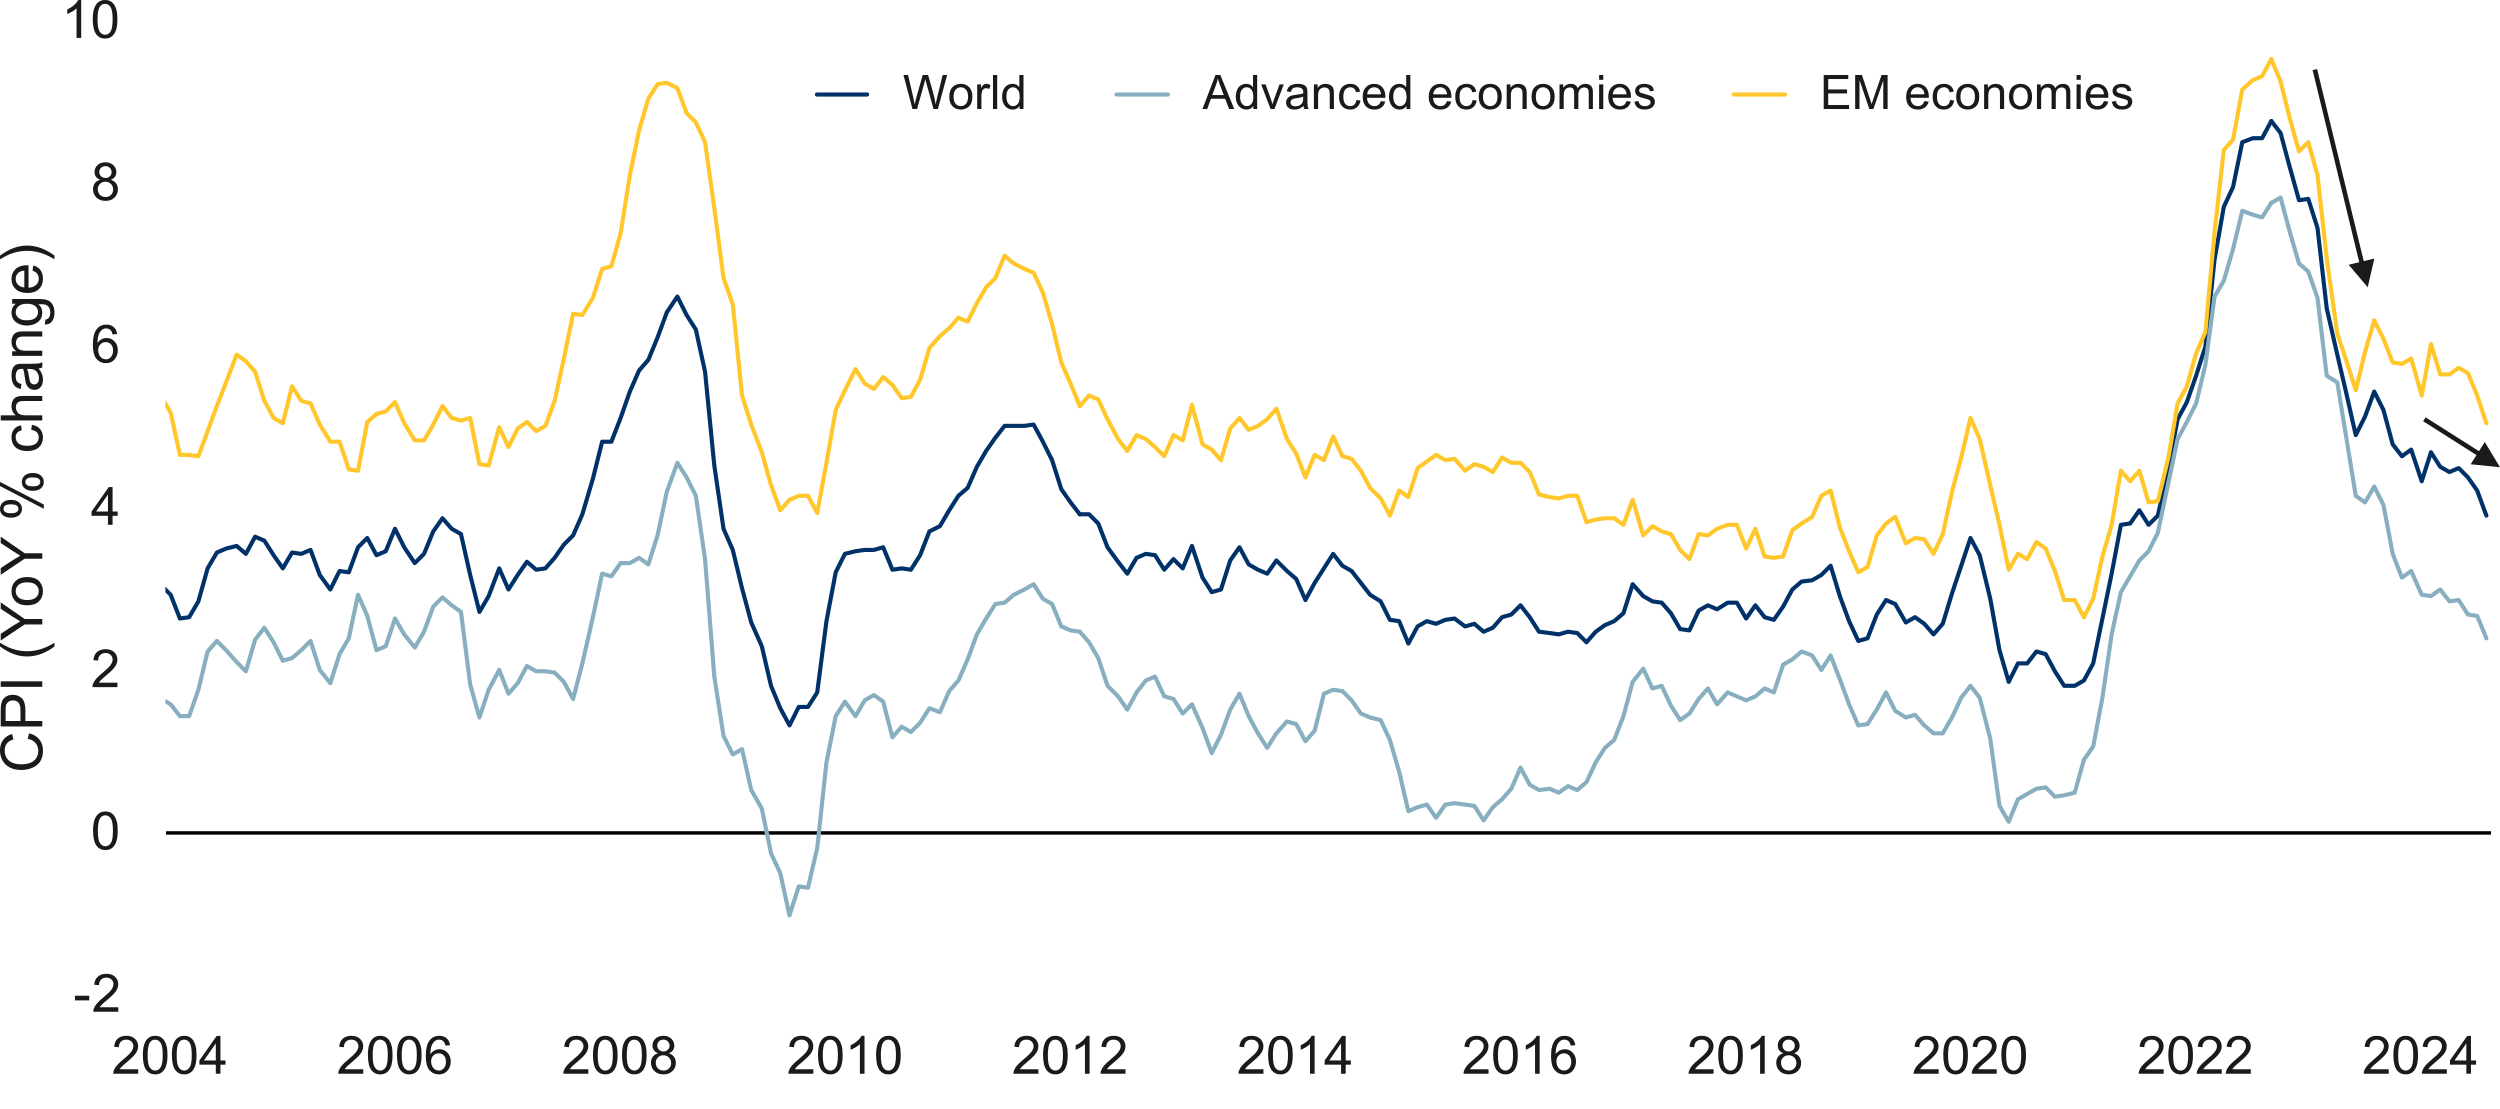 <?xml version="1.0" encoding="UTF-8"?><svg id="Info-Rules" xmlns="http://www.w3.org/2000/svg" xmlns:xlink="http://www.w3.org/1999/xlink" viewBox="0 0 1424.166 631.48"><defs><style>.cls-1,.cls-2,.cls-3,.cls-4,.cls-5{fill:none;}.cls-2{stroke:#003168;}.cls-2,.cls-3,.cls-4,.cls-5{stroke-linejoin:round;}.cls-2,.cls-3,.cls-5{stroke-linecap:round;stroke-width:2.355px;}.cls-3{stroke:#87afbf;}.cls-4{stroke:#000;stroke-width:2px;}.cls-5{stroke:#ffc72c;}.cls-6{clip-path:url(#clippath-1);}.cls-7{clip-path:url(#clippath-3);}.cls-8{clip-path:url(#clippath-2);}.cls-9{fill:#1a1a1a;}.cls-10{clip-path:url(#clippath);}</style><clipPath id="clippath"><rect class="cls-1" x="94.215" y="11.84" width="1325.954" height="554.736"/></clipPath><clipPath id="clippath-1"><rect class="cls-1" x="94.215" y="11.84" width="1325.954" height="554.736"/></clipPath><clipPath id="clippath-2"><rect class="cls-1" x="94.215" y="11.84" width="1325.954" height="554.736"/></clipPath><clipPath id="clippath-3"><rect class="cls-1" x="94.215" y="11.84" width="1325.954" height="554.736"/></clipPath></defs><line class="cls-4" x1="94.591" y1="474.495" x2="1419.042" y2="474.495"/><g class="cls-10"><polyline class="cls-2" points="-62.885 265.154 -57.624 269.664 -52.361 280.938 -47.099 288.455 -41.838 297.477 -36.575 301.235 -31.314 301.235 -26.054 300.482 -20.791 303.491 -15.53 313.261 -9.515 325.288 -4.254 334.308 1.008 330.549 6.269 324.536 11.53 326.039 16.793 319.275 22.055 308.751 27.316 305.745 32.579 302.738 38.592 292.965 43.853 287.704 49.114 300.482 54.376 311.758 59.639 314.765 64.9 318.522 70.163 321.529 75.423 320.778 80.684 324.536 86.697 332.805 91.96 333.556 97.223 338.818 102.484 352.348 107.746 351.596 113.007 342.576 118.27 323.785 123.53 314.765 128.793 312.509 134.807 311.005 140.067 315.517 145.33 305.745 150.591 307.999 155.853 316.268 161.114 323.785 166.377 314.765 171.638 315.517 176.9 313.261 182.161 327.542 188.175 335.812 193.437 325.288 198.698 326.039 203.961 311.758 209.221 306.495 214.484 316.268 219.745 314.012 225.008 301.235 230.268 311.758 236.282 320.778 241.544 315.517 246.805 302.738 252.068 295.221 257.329 301.235 262.589 304.241 267.852 327.542 273.115 348.591 278.375 339.569 284.389 323.785 289.652 335.812 294.912 327.542 300.173 320.025 305.436 324.536 310.698 323.785 315.959 317.771 321.222 310.255 326.483 304.992 331.743 292.965 337.757 272.671 343.019 251.624 348.282 251.624 353.543 238.094 358.806 223.06 364.066 211.034 369.327 205.02 374.59 192.243 379.852 177.96 385.866 168.94 391.127 179.463 396.389 187.731 401.65 211.784 406.913 265.154 412.174 301.235 417.436 313.261 422.697 335.061 427.958 354.604 433.973 368.133 439.234 390.685 444.495 403.462 449.757 413.233 455.018 402.71 460.281 402.71 465.541 394.442 470.804 353.852 476.067 326.039 481.328 315.517 487.341 314.012 492.602 313.261 497.864 313.261 503.125 311.758 508.388 324.536 513.649 323.785 518.911 324.536 524.172 316.268 529.435 302.738 535.448 299.731 540.709 290.711 545.972 282.442 551.232 277.934 556.495 265.907 561.756 256.885 567.018 249.368 572.281 242.604 577.542 242.604 583.555 242.604 588.816 241.851 594.079 251.624 599.341 262.147 604.602 278.684 609.865 286.201 615.126 292.965"/></g><polyline class="cls-2" points="615.126 292.966 620.386 292.966 625.649 298.227 630.91 311.759 636.925 320.026 642.186 326.792 647.449 317.77 652.709 315.516 657.97 316.269 663.233 324.536 668.494 318.523 673.756 323.784 679.017 311.006 685.032 329.047 690.293 337.316 695.554 335.813 700.817 319.276 706.077 311.759 711.34 321.53 716.601 324.536 721.863 326.792 727.124 319.276 733.138 325.289 738.4 329.797 743.661 341.826 748.924 332.053 754.184 323.784 759.447 315.516 764.708 322.282 769.971 325.289 775.233 332.053 780.494 338.819 786.507 342.577 791.768 353.1 797.031 353.853 802.292 366.63 807.554 356.859 812.817 353.853 818.078 355.354 823.34 353.1 828.601 352.349 834.615 356.859 839.875 355.354 845.138 359.866 850.401 357.61 855.661 351.597 860.924 350.093 866.185 344.833 871.446 351.597 876.708 359.866 882.722 360.617 887.984 361.368 893.245 359.866 898.508 360.617 903.769 365.88 909.029 359.866 914.292 356.107 919.553 353.853 924.816 349.341 930.076 332.806 936.092 339.57 941.352 342.577 946.613 343.329 951.876 349.341 957.137 358.363 962.399 359.113 967.66 347.839 972.923 344.833 978.183 347.087 984.197 343.329 989.459 343.329 994.72 352.349 999.983 344.833 1005.244 351.597 1010.506 353.1 1015.767 345.583 1021.03 335.813 1026.291 331.302 1032.304 330.55 1037.567 327.543 1042.827 322.282 1048.09 339.57 1053.351 353.853 1058.614 365.127 1063.874 363.624 1069.137 350.093 1074.398 341.826 1079.661 344.08 1085.674 354.603 1090.935 351.597 1096.197 355.354 1101.458 361.368 1106.721 355.354 1111.981 338.067 1117.244 322.282 1122.507 306.496 1127.768 316.269 1133.781 341.073 1139.042 370.39 1144.305 388.43 1149.565 377.906 1154.828 377.906 1160.091 371.14 1165.351 372.644 1170.614 382.416 1175.875 390.684 1181.888 390.684 1187.149 387.677 1192.412 377.906 1197.674 352.349 1202.935 326.792 1208.198 298.98 1213.459 298.227 1218.721 290.712 1223.982 298.98 1229.245 293.719 1235.258 266.658 1240.519 238.846 1245.782 229.073 1251.042 214.041 1256.305 197.504 1261.566 147.894 1266.828 117.827 1272.089 106.551 1277.352 80.994 1283.365 78.738 1288.626 78.738 1293.889 68.967"/><g class="cls-6"><polyline class="cls-2" points="1293.888 68.967 1299.148 75.733 1304.411 95.275 1309.672 114.067 1314.935 113.317 1320.195 129.854 1325.458 175.705 1331.471 202.014 1336.732 224.565 1341.995 247.865 1347.256 237.342 1352.518 223.061 1357.779 233.585 1363.042 253.128 1368.303 259.892 1373.565 256.135 1379.579 274.175 1384.839 257.638 1390.102 265.906 1395.363 268.912 1400.626 266.658 1405.886 271.919 1411.149 279.436 1416.41 293.719"/><polyline class="cls-3" points="-62.885 365.878 -57.624 366.631 -52.361 376.402 -47.099 388.429 -41.838 401.208 -36.575 405.718 -31.314 407.221 -26.054 411.731 -20.791 401.208 -15.53 399.705 -9.515 412.482 -4.254 416.242 1.008 408.723 6.269 400.455 11.53 402.709 16.793 389.932 22.055 380.912 27.316 377.153 32.579 374.898 38.592 362.872 43.853 362.121 49.114 384.671 54.376 393.691 59.639 392.939 64.9 392.939 70.163 391.435 75.423 387.678 80.684 392.939 86.697 399.705 91.96 398.201 97.223 401.208 102.484 407.972 107.746 407.972 113.007 392.939 118.27 371.139 123.53 365.126 128.793 370.388 134.807 377.153 140.067 382.415 145.33 364.375 150.591 357.611 155.853 365.878 161.114 376.402 166.377 374.898 171.638 370.388 176.9 365.126 182.161 381.665 188.175 389.181 193.437 372.644 198.698 363.624 203.961 338.818 209.221 350.845 214.484 370.388 219.745 368.134 225.008 352.348 230.268 361.368 236.282 368.885 241.544 359.865 246.805 345.582 252.068 340.321 257.329 344.831 262.589 348.591 267.852 389.932 273.115 408.723 278.375 392.939 284.389 381.665 289.652 395.195 294.912 389.181 300.173 379.409 305.436 382.415 310.698 382.415 315.959 383.168 321.222 388.429 326.483 398.201 331.743 377.905 337.757 351.598 343.019 326.791 348.282 328.295 353.543 320.778 358.806 320.778 364.066 317.771 369.327 321.529 374.59 304.994 379.852 280.187 385.866 263.651 391.127 271.92 396.389 282.443 401.65 318.524 406.913 385.422 412.174 419.248 417.436 429.772 422.697 426.765 427.958 450.066 433.973 460.589 439.234 486.146 444.495 497.422 449.757 521.476 455.018 504.939 460.281 505.69 465.541 483.14 470.804 434.28 476.067 407.972 481.328 399.705 487.341 407.972 492.602 398.952 497.864 395.945 503.125 399.705 508.388 419.999 513.649 413.986 518.911 416.992 524.172 411.731 529.435 403.462 535.448 405.718 540.709 393.691 545.972 387.678 551.232 375.651 556.495 361.368 561.756 352.348 567.018 344.081 572.281 343.328 577.542 338.818 583.555 335.811 588.816 332.805 594.079 341.074 599.341 344.081 604.602 356.858 609.865 359.112 615.126 359.865"/></g><polyline class="cls-3" points="615.126 359.865 620.386 365.878 625.649 374.898 630.91 390.683 636.925 396.696 642.186 404.215 647.449 394.442 652.709 387.678 657.97 385.422 663.233 396.696 668.494 398.201 673.756 406.469 679.017 401.208 685.032 414.738 690.293 429.019 695.554 418.496 700.817 404.215 706.077 395.195 711.34 407.972 716.601 417.745 721.863 426.012 727.124 417.745 733.138 410.979 738.4 412.482 743.661 422.253 748.924 416.24 754.184 395.195 759.447 392.939 764.708 393.691 769.971 398.952 775.233 406.469 780.494 408.723 786.507 410.228 791.768 421.502 797.031 439.542 802.292 462.093 807.554 459.837 812.817 458.333 818.078 465.85 823.34 458.333 828.601 457.583 834.615 458.333 839.875 459.086 845.138 467.355 850.401 459.837 855.661 455.329 860.924 449.315 866.185 437.288 871.446 447.059 876.708 450.066 882.722 449.315 887.984 451.569 893.245 447.812 898.508 450.066 903.769 445.556 909.029 434.28 914.292 426.012 919.553 421.502 924.816 407.972 930.076 388.429 936.092 380.912 941.352 392.188 946.613 390.683 951.876 401.959 957.137 410.228 962.399 406.469 967.66 398.201 972.923 392.188 978.183 401.208 984.197 394.442 989.459 396.696 994.72 398.952 999.983 396.696 1005.244 392.188 1010.506 394.442 1015.767 378.658 1021.03 375.651 1026.291 371.139 1032.304 373.395 1037.567 381.665 1042.827 373.395 1048.09 386.925 1053.351 401.208 1058.614 413.235 1063.874 412.482 1069.137 404.215 1074.398 394.442 1079.661 404.965 1085.674 408.723 1090.935 407.221 1096.197 413.235 1101.458 417.745 1106.721 417.745 1111.981 408.723 1117.244 397.449 1122.507 390.683 1127.768 397.449 1133.781 420.752 1139.042 459.086 1144.305 468.106 1149.565 455.329 1154.828 452.322 1160.091 449.315 1165.351 448.563 1170.614 453.825 1175.875 453.073 1181.888 451.569 1187.149 432.778 1192.412 425.262 1197.674 397.449 1202.935 361.368 1208.198 337.315 1213.459 328.295 1218.721 319.275 1223.982 314.014 1229.245 303.49 1235.258 274.927 1240.519 250.12 1245.782 240.35 1251.042 229.826 1256.305 208.027 1261.566 168.94 1266.828 159.92 1272.089 141.879 1277.352 120.082 1283.365 122.336 1288.626 123.839 1293.889 115.57"/><g class="cls-8"><polyline class="cls-3" points="1293.888 115.571 1299.148 112.564 1304.411 132.108 1309.672 150.148 1314.935 154.658 1320.195 169.691 1325.458 214.041 1331.471 217.798 1336.732 250.121 1341.995 282.443 1347.256 286.202 1352.518 277.182 1357.779 287.705 1363.042 315.516 1368.303 329.046 1373.565 325.289 1379.579 338.819 1384.839 339.57 1390.102 335.812 1395.363 342.576 1400.626 341.826 1405.886 350.093 1411.149 350.846 1416.41 363.623"/><polyline class="cls-5" points="-62.885 77.236 -57.624 88.51 -52.361 102.793 -47.099 103.544 -41.838 105.047 -36.575 108.806 -31.314 106.55 -26.054 96.78 -20.791 124.591 -15.53 156.161 -9.515 168.188 -4.254 184.727 1.008 189.987 6.269 187.731 11.53 188.484 16.793 193.745 22.055 183.221 27.316 180.215 32.579 177.961 38.592 171.947 43.853 158.417 49.114 155.41 54.376 170.444 59.639 180.967 64.9 191.491 70.163 202.014 75.423 206.524 80.684 209.531 86.697 220.805 91.96 226.068 97.223 235.088 102.484 259.141 107.746 259.141 113.007 259.892 118.27 245.611 123.53 231.328 128.793 217.798 134.807 202.014 140.067 205.772 145.33 211.787 150.591 228.322 155.853 238.094 161.114 241.101 166.377 220.054 171.638 228.322 176.9 229.825 182.161 241.852 188.175 251.625 193.437 251.625 198.698 267.409 203.961 268.161 209.221 240.35 214.484 235.838 219.745 234.335 225.008 229.074 230.268 241.101 236.282 250.872 241.544 250.872 246.805 241.852 252.068 231.328 257.329 238.094 262.589 239.598 267.852 238.094 273.115 264.402 278.375 265.155 284.389 243.355 289.652 254.631 294.912 244.108 300.173 240.35 305.436 245.611 310.698 242.605 315.959 228.322 321.222 204.268 326.483 178.711 331.743 179.464 337.757 169.691 343.019 153.154 348.282 151.651 353.543 132.86 358.806 99.786 364.066 74.229 369.327 56.189 374.59 47.922 379.852 47.169 385.866 50.176 391.127 64.457 396.389 69.719 401.65 80.994 406.913 118.577 412.174 158.417 417.436 173.45 422.697 225.315 427.958 241.852 433.973 257.638 439.234 276.429 444.495 290.712 449.757 284.698 455.018 282.442 460.281 282.442 465.541 292.215 470.804 263.651 476.067 233.584 481.328 222.308 487.341 210.284 492.602 218.551 497.864 221.558 503.125 214.792 508.388 219.302 513.649 226.818 518.911 226.068 524.172 216.295 529.435 198.257 535.448 191.491 540.709 186.981 545.972 180.967 551.232 183.221 556.495 172.7 561.756 163.678 567.018 158.417 572.281 145.638 577.542 150.148 583.555 153.154 588.816 155.41 594.079 166.684 599.341 184.727 604.602 206.524 609.865 218.551 615.126 231.328"/></g><polyline class="cls-5" points="615.126 231.329 620.386 225.315 625.649 227.571 630.91 238.845 636.925 250.121 642.186 256.886 647.449 247.865 652.709 250.121 657.97 254.631 663.233 259.892 668.494 247.865 673.756 250.872 679.017 230.578 685.032 253.126 690.293 256.133 695.554 262.146 700.817 244.108 706.077 238.095 711.34 244.859 716.601 242.605 721.863 238.845 727.124 232.832 733.138 250.121 738.4 258.389 743.661 271.919 748.924 259.14 754.184 262.146 759.447 248.618 764.708 259.892 769.971 261.396 775.233 268.16 780.494 277.932 786.507 283.946 791.768 293.719 797.031 279.436 802.292 283.195 807.554 266.658 812.817 262.899 818.078 259.14 823.34 262.146 828.601 261.396 834.615 268.16 839.875 264.402 845.138 265.906 850.401 268.912 855.661 260.645 860.924 263.652 866.185 263.652 871.446 268.912 876.708 281.692 882.722 283.195 887.984 283.946 893.245 282.442 898.508 282.442 903.769 297.476 909.029 295.973 914.292 295.222 919.553 295.222 924.816 298.979 930.076 284.698 936.092 304.993 941.352 299.732 946.613 302.739 951.876 304.24 957.137 313.262 962.399 318.523 967.66 304.24 972.923 304.993 978.183 301.235 984.197 298.979 989.459 298.979 994.72 312.509 999.983 301.235 1005.244 317.02 1010.506 317.772 1015.767 317.02 1021.03 301.986 1026.291 298.227 1032.304 294.469 1037.567 282.442 1042.827 279.436 1048.09 300.483 1053.351 314.013 1058.614 326.04 1063.874 323.033 1069.137 304.993 1074.398 298.227 1079.661 294.469 1085.674 309.503 1090.935 306.496 1096.197 307.249 1101.458 315.516 1106.721 304.24 1111.981 280.187 1117.244 260.645 1122.507 238.095 1127.768 250.121 1133.781 276.429 1139.042 298.979 1144.305 324.536 1149.565 315.516 1154.828 318.523 1160.091 308.752 1165.351 312.509 1170.614 325.289 1175.875 341.826 1181.888 341.826 1187.149 351.597 1192.412 341.073 1197.674 317.02 1202.935 298.979 1208.198 268.16 1213.459 274.173 1218.721 268.16 1223.982 286.2 1229.245 285.449 1235.258 260.645 1240.519 229.825 1245.782 220.054 1251.042 201.262 1256.305 189.235 1261.566 132.108 1266.828 85.504 1272.089 79.49 1277.352 50.927 1283.365 45.666 1288.626 43.41 1293.889 33.639"/><g class="cls-7"><polyline class="cls-5" points="1293.888 33.638 1299.148 46.418 1304.411 67.465 1309.672 86.255 1314.935 80.993 1320.195 99.786 1325.458 147.14 1331.471 189.987 1336.732 205.773 1341.995 222.309 1347.256 200.51 1352.518 182.47 1357.779 192.993 1363.042 206.523 1368.303 207.274 1373.565 204.269 1379.579 225.314 1384.839 196 1390.102 213.287 1395.363 213.287 1400.626 209.53 1405.886 212.537 1411.149 225.314 1416.41 241.1"/></g><path class="cls-9" d="M42.712,569.887v-2.657h8.119v2.657h-8.119Z"/><path class="cls-9" d="M67.388,573.807v2.54h-14.226c-.02-.636.083-1.248.309-1.835.362-.969.942-1.924,1.739-2.863.798-.939,1.95-2.025,3.458-3.259,2.339-1.918,3.92-3.438,4.742-4.559s1.233-2.181,1.233-3.179c0-1.047-.375-1.931-1.124-2.649-.749-.72-1.725-1.079-2.929-1.079-1.272,0-2.29.382-3.054,1.145-.763.764-1.15,1.82-1.16,3.172l-2.716-.279c.186-2.026.886-3.57,2.1-4.632,1.213-1.062,2.843-1.593,4.889-1.593,2.065,0,3.7.572,4.904,1.718,1.204,1.145,1.806,2.564,1.806,4.257,0,.861-.176,1.708-.528,2.54-.353.832-.938,1.708-1.754,2.628-.817.92-2.176,2.183-4.074,3.788-1.585,1.331-2.604,2.233-3.054,2.708-.45.476-.822.952-1.116,1.432h10.556Z"/><path class="cls-9" d="M53.019,473.276c0-2.545.262-4.593.785-6.145.523-1.551,1.302-2.747,2.334-3.589,1.032-.842,2.332-1.263,3.898-1.263,1.155,0,2.167.232,3.039.697.871.465,1.59,1.136,2.158,2.011.568.876,1.013,1.943,1.336,3.201.323,1.258.484,2.953.484,5.087,0,2.525-.26,4.563-.778,6.114-.519,1.552-1.294,2.751-2.327,3.597-1.033.847-2.337,1.271-3.913,1.271-2.075,0-3.705-.744-4.889-2.231-1.419-1.791-2.128-4.708-2.128-8.75ZM55.734,473.276c0,3.533.414,5.885,1.241,7.054.827,1.17,1.847,1.755,3.061,1.755s2.234-.587,3.061-1.762c.827-1.175,1.24-3.523,1.24-7.047,0-3.543-.414-5.897-1.24-7.062-.827-1.165-1.857-1.747-3.09-1.747-1.214,0-2.183.514-2.907,1.541-.91,1.312-1.365,3.734-1.365,7.268Z"/><path class="cls-9" d="M66.907,388.894v2.54h-14.226c-.02-.636.083-1.248.309-1.835.362-.969.942-1.924,1.739-2.863.798-.939,1.95-2.025,3.458-3.259,2.339-1.918,3.92-3.438,4.742-4.559s1.233-2.181,1.233-3.179c0-1.047-.375-1.931-1.124-2.649-.749-.72-1.725-1.079-2.929-1.079-1.272,0-2.29.382-3.054,1.145-.763.764-1.15,1.82-1.16,3.172l-2.716-.279c.186-2.026.886-3.57,2.1-4.632,1.213-1.062,2.843-1.593,4.889-1.593,2.065,0,3.7.572,4.904,1.718,1.204,1.145,1.806,2.564,1.806,4.257,0,.861-.176,1.708-.528,2.54-.353.832-.938,1.708-1.754,2.628-.817.92-2.176,2.183-4.074,3.788-1.585,1.331-2.604,2.233-3.054,2.708-.45.476-.822.952-1.116,1.432h10.556Z"/><path class="cls-9" d="M61.489,298.979v-5.153h-9.337v-2.422l9.822-13.947h2.158v13.947h2.907v2.422h-2.907v5.153h-2.643ZM61.489,291.404v-9.704l-6.738,9.704h6.738Z"/><path class="cls-9" d="M66.73,190.271l-2.628.205c-.235-1.037-.567-1.791-.998-2.261-.715-.753-1.596-1.13-2.643-1.13-.842,0-1.581.234-2.217.704-.832.607-1.488,1.493-1.967,2.657-.48,1.165-.729,2.824-.749,4.978.636-.97,1.414-1.688,2.334-2.158.92-.47,1.884-.705,2.892-.705,1.762,0,3.262.648,4.5,1.945,1.238,1.297,1.857,2.973,1.857,5.028,0,1.351-.292,2.606-.874,3.766-.583,1.16-1.382,2.048-2.4,2.665-1.018.616-2.173.925-3.465.925-2.202,0-3.998-.81-5.388-2.43-1.39-1.62-2.085-4.289-2.085-8.009,0-4.159.769-7.184,2.305-9.073,1.341-1.644,3.146-2.466,5.417-2.466,1.693,0,3.081.475,4.162,1.424s1.73,2.261,1.945,3.935ZM55.94,199.549c0,.91.193,1.781.58,2.613.386.832.927,1.466,1.622,1.901s1.424.653,2.188.653c1.116,0,2.075-.45,2.877-1.351s1.204-2.124,1.204-3.671c0-1.487-.396-2.659-1.189-3.516-.792-.856-1.791-1.285-2.995-1.285-1.194,0-2.208.429-3.039,1.285-.832.856-1.248,1.979-1.248,3.369Z"/><path class="cls-9" d="M57.085,102.396c-1.096-.401-1.908-.974-2.437-1.718-.528-.744-.792-1.634-.792-2.672,0-1.566.562-2.882,1.688-3.949s2.623-1.601,4.493-1.601,3.391.546,4.536,1.637c1.146,1.091,1.718,2.42,1.718,3.986,0,.999-.262,1.867-.785,2.606-.524.739-1.319,1.309-2.386,1.71,1.321.431,2.327,1.125,3.017,2.084.69.959,1.035,2.104,1.035,3.436,0,1.84-.651,3.387-1.953,4.639-1.302,1.253-3.015,1.879-5.138,1.879s-3.837-.629-5.139-1.887c-1.302-1.257-1.952-2.826-1.952-4.705,0-1.4.354-2.572,1.064-3.516.709-.945,1.72-1.588,3.032-1.931ZM55.705,107.857c0,.753.178,1.482.536,2.188.357.705.888,1.25,1.593,1.637.705.387,1.463.58,2.275.58,1.263,0,2.305-.406,3.127-1.219.822-.812,1.233-1.845,1.233-3.098,0-1.272-.423-2.324-1.27-3.156s-1.906-1.248-3.178-1.248c-1.243,0-2.273.411-3.09,1.233-.817.822-1.226,1.85-1.226,3.083ZM56.557,97.917c0,1.018.328,1.85.983,2.496s1.507.969,2.555.969c1.018,0,1.852-.32,2.503-.961s.977-1.426.977-2.356c0-.969-.335-1.784-1.006-2.444s-1.505-.991-2.503-.991c-1.008,0-1.845.323-2.511.969s-.998,1.419-.998,2.319Z"/><path class="cls-9" d="M46.255,21.611h-2.643V4.771c-.636.607-1.471,1.214-2.503,1.82-1.033.607-1.96,1.062-2.782,1.366v-2.555c1.478-.695,2.77-1.537,3.876-2.525,1.106-.989,1.889-1.948,2.349-2.878h1.703v21.611Z"/><path class="cls-9" d="M52.843,10.997c0-2.545.262-4.593.785-6.144s1.302-2.748,2.334-3.59c1.032-.842,2.332-1.263,3.898-1.263,1.155,0,2.167.233,3.039.698.871.465,1.59,1.135,2.158,2.011.568.876,1.013,1.943,1.336,3.2.323,1.258.484,2.954.484,5.087,0,2.525-.26,4.563-.778,6.114-.519,1.552-1.294,2.75-2.327,3.597-1.033.847-2.337,1.27-3.913,1.27-2.075,0-3.705-.744-4.889-2.232-1.419-1.791-2.128-4.708-2.128-8.75ZM55.559,10.997c0,3.533.414,5.885,1.241,7.054.827,1.169,1.847,1.754,3.061,1.754s2.234-.587,3.061-1.762c.827-1.175,1.24-3.523,1.24-7.047,0-3.543-.414-5.897-1.24-7.062-.827-1.165-1.857-1.747-3.09-1.747-1.214,0-2.183.514-2.907,1.542-.91,1.312-1.365,3.734-1.365,7.268Z"/><path class="cls-9" d="M78.723,609.136v2.54h-14.226c-.02-.636.083-1.248.309-1.835.362-.969.942-1.924,1.739-2.863.798-.939,1.95-2.025,3.458-3.259,2.339-1.918,3.92-3.438,4.742-4.559s1.233-2.181,1.233-3.179c0-1.047-.375-1.931-1.124-2.649-.749-.72-1.725-1.079-2.929-1.079-1.272,0-2.29.382-3.054,1.145-.763.764-1.15,1.82-1.16,3.172l-2.716-.279c.186-2.026.886-3.57,2.1-4.632,1.213-1.062,2.843-1.593,4.889-1.593,2.065,0,3.7.572,4.904,1.718,1.204,1.145,1.806,2.564,1.806,4.257,0,.861-.176,1.708-.528,2.54-.353.832-.938,1.708-1.754,2.628-.817.92-2.176,2.183-4.074,3.788-1.585,1.331-2.604,2.233-3.054,2.708-.45.476-.822.952-1.116,1.432h10.556Z"/><path class="cls-9" d="M81.376,601.062c0-2.545.262-4.593.785-6.145.523-1.551,1.302-2.747,2.334-3.589,1.032-.842,2.332-1.263,3.898-1.263,1.155,0,2.167.232,3.039.697.871.465,1.59,1.136,2.158,2.011.568.876,1.013,1.943,1.336,3.201.323,1.258.484,2.953.484,5.087,0,2.525-.26,4.563-.778,6.114-.519,1.552-1.294,2.751-2.327,3.597-1.033.847-2.337,1.271-3.913,1.271-2.075,0-3.705-.744-4.889-2.231-1.419-1.791-2.128-4.708-2.128-8.75ZM84.092,601.062c0,3.533.414,5.885,1.241,7.054.827,1.17,1.847,1.755,3.061,1.755s2.234-.587,3.061-1.762c.827-1.175,1.24-3.523,1.24-7.047,0-3.543-.414-5.897-1.24-7.062-.827-1.165-1.857-1.747-3.09-1.747-1.214,0-2.183.514-2.907,1.541-.91,1.312-1.365,3.734-1.365,7.268Z"/><path class="cls-9" d="M97.918,601.062c0-2.545.262-4.593.785-6.145.523-1.551,1.302-2.747,2.334-3.589,1.032-.842,2.332-1.263,3.898-1.263,1.155,0,2.167.232,3.039.697.871.465,1.59,1.136,2.158,2.011.568.876,1.013,1.943,1.336,3.201.323,1.258.484,2.953.484,5.087,0,2.525-.26,4.563-.778,6.114-.519,1.552-1.294,2.751-2.327,3.597-1.033.847-2.337,1.271-3.913,1.271-2.075,0-3.705-.744-4.889-2.231-1.419-1.791-2.128-4.708-2.128-8.75ZM100.634,601.062c0,3.533.414,5.885,1.241,7.054.827,1.17,1.847,1.755,3.061,1.755s2.234-.587,3.061-1.762c.827-1.175,1.24-3.523,1.24-7.047,0-3.543-.414-5.897-1.24-7.062-.827-1.165-1.857-1.747-3.09-1.747-1.214,0-2.183.514-2.907,1.541-.91,1.312-1.365,3.734-1.365,7.268Z"/><path class="cls-9" d="M122.93,611.676v-5.153h-9.337v-2.422l9.822-13.947h2.158v13.947h2.907v2.422h-2.907v5.153h-2.643ZM122.93,604.101v-9.704l-6.738,9.704h6.738Z"/><path class="cls-9" d="M206.929,609.136v2.54h-14.226c-.02-.636.083-1.248.309-1.835.362-.969.942-1.924,1.739-2.863.798-.939,1.95-2.025,3.458-3.259,2.339-1.918,3.92-3.438,4.742-4.559s1.233-2.181,1.233-3.179c0-1.047-.375-1.931-1.124-2.649-.749-.72-1.725-1.079-2.929-1.079-1.272,0-2.29.382-3.054,1.145-.763.764-1.15,1.82-1.16,3.172l-2.716-.279c.186-2.026.886-3.57,2.1-4.632,1.213-1.062,2.843-1.593,4.889-1.593,2.065,0,3.7.572,4.904,1.718,1.204,1.145,1.806,2.564,1.806,4.257,0,.861-.176,1.708-.528,2.54-.353.832-.938,1.708-1.754,2.628-.817.92-2.176,2.183-4.074,3.788-1.585,1.331-2.604,2.233-3.054,2.708-.45.476-.822.952-1.116,1.432h10.556Z"/><path class="cls-9" d="M209.583,601.062c0-2.545.262-4.593.785-6.145.523-1.551,1.302-2.747,2.334-3.589,1.032-.842,2.332-1.263,3.898-1.263,1.155,0,2.167.232,3.039.697.871.465,1.59,1.136,2.158,2.011.568.876,1.013,1.943,1.336,3.201.323,1.258.484,2.953.484,5.087,0,2.525-.26,4.563-.778,6.114-.519,1.552-1.294,2.751-2.327,3.597-1.033.847-2.337,1.271-3.913,1.271-2.075,0-3.705-.744-4.889-2.231-1.419-1.791-2.128-4.708-2.128-8.75ZM212.298,601.062c0,3.533.414,5.885,1.241,7.054.827,1.17,1.847,1.755,3.061,1.755s2.234-.587,3.061-1.762c.827-1.175,1.24-3.523,1.24-7.047,0-3.543-.414-5.897-1.24-7.062-.827-1.165-1.857-1.747-3.09-1.747-1.214,0-2.183.514-2.907,1.541-.91,1.312-1.365,3.734-1.365,7.268Z"/><path class="cls-9" d="M226.124,601.062c0-2.545.262-4.593.785-6.145.523-1.551,1.302-2.747,2.334-3.589,1.032-.842,2.332-1.263,3.898-1.263,1.155,0,2.167.232,3.039.697.871.465,1.59,1.136,2.158,2.011.568.876,1.013,1.943,1.336,3.201.323,1.258.484,2.953.484,5.087,0,2.525-.26,4.563-.778,6.114-.519,1.552-1.294,2.751-2.327,3.597-1.033.847-2.337,1.271-3.913,1.271-2.075,0-3.705-.744-4.889-2.231-1.419-1.791-2.128-4.708-2.128-8.75ZM228.84,601.062c0,3.533.414,5.885,1.241,7.054.827,1.17,1.847,1.755,3.061,1.755s2.234-.587,3.061-1.762c.827-1.175,1.24-3.523,1.24-7.047,0-3.543-.414-5.897-1.24-7.062-.827-1.165-1.857-1.747-3.09-1.747-1.214,0-2.183.514-2.907,1.541-.91,1.312-1.365,3.734-1.365,7.268Z"/><path class="cls-9" d="M256.377,595.424l-2.628.205c-.235-1.037-.567-1.791-.998-2.261-.715-.753-1.596-1.13-2.643-1.13-.842,0-1.581.234-2.217.704-.832.607-1.488,1.493-1.967,2.657-.48,1.165-.729,2.824-.749,4.978.636-.97,1.414-1.688,2.334-2.158.92-.47,1.884-.705,2.892-.705,1.762,0,3.262.648,4.5,1.945,1.238,1.297,1.857,2.973,1.857,5.028,0,1.351-.292,2.606-.874,3.766-.583,1.16-1.382,2.048-2.4,2.665-1.018.616-2.173.925-3.465.925-2.202,0-3.998-.81-5.388-2.43-1.39-1.62-2.085-4.289-2.085-8.009,0-4.159.769-7.184,2.305-9.073,1.341-1.644,3.146-2.466,5.417-2.466,1.693,0,3.081.475,4.162,1.424s1.73,2.261,1.945,3.935ZM245.586,604.703c0,.91.193,1.781.58,2.613.386.832.927,1.466,1.622,1.901s1.424.653,2.188.653c1.116,0,2.075-.45,2.877-1.351s1.204-2.124,1.204-3.671c0-1.487-.396-2.659-1.189-3.516-.792-.856-1.791-1.285-2.995-1.285-1.194,0-2.208.429-3.039,1.285-.832.856-1.248,1.979-1.248,3.369Z"/><path class="cls-9" d="M335.134,609.136v2.54h-14.226c-.02-.636.083-1.248.309-1.835.362-.969.942-1.924,1.739-2.863.798-.939,1.95-2.025,3.458-3.259,2.339-1.918,3.92-3.438,4.742-4.559s1.233-2.181,1.233-3.179c0-1.047-.375-1.931-1.124-2.649-.749-.72-1.725-1.079-2.929-1.079-1.272,0-2.29.382-3.054,1.145-.763.764-1.15,1.82-1.16,3.172l-2.716-.279c.186-2.026.886-3.57,2.1-4.632,1.213-1.062,2.843-1.593,4.889-1.593,2.065,0,3.7.572,4.904,1.718,1.204,1.145,1.806,2.564,1.806,4.257,0,.861-.176,1.708-.528,2.54-.353.832-.938,1.708-1.754,2.628-.817.92-2.176,2.183-4.074,3.788-1.585,1.331-2.604,2.233-3.054,2.708-.45.476-.822.952-1.116,1.432h10.556Z"/><path class="cls-9" d="M337.788,601.062c0-2.545.262-4.593.785-6.145.523-1.551,1.302-2.747,2.334-3.589,1.032-.842,2.332-1.263,3.898-1.263,1.155,0,2.167.232,3.039.697.871.465,1.59,1.136,2.158,2.011.568.876,1.013,1.943,1.336,3.201.323,1.258.484,2.953.484,5.087,0,2.525-.26,4.563-.778,6.114-.519,1.552-1.294,2.751-2.327,3.597-1.033.847-2.337,1.271-3.913,1.271-2.075,0-3.705-.744-4.889-2.231-1.419-1.791-2.128-4.708-2.128-8.75ZM340.503,601.062c0,3.533.414,5.885,1.241,7.054.827,1.17,1.847,1.755,3.061,1.755s2.234-.587,3.061-1.762c.827-1.175,1.24-3.523,1.24-7.047,0-3.543-.414-5.897-1.24-7.062-.827-1.165-1.857-1.747-3.09-1.747-1.214,0-2.183.514-2.907,1.541-.91,1.312-1.365,3.734-1.365,7.268Z"/><path class="cls-9" d="M354.329,601.062c0-2.545.262-4.593.785-6.145.523-1.551,1.302-2.747,2.334-3.589,1.032-.842,2.332-1.263,3.898-1.263,1.155,0,2.167.232,3.039.697.871.465,1.59,1.136,2.158,2.011.568.876,1.013,1.943,1.336,3.201.323,1.258.484,2.953.484,5.087,0,2.525-.26,4.563-.778,6.114-.519,1.552-1.294,2.751-2.327,3.597-1.033.847-2.337,1.271-3.913,1.271-2.075,0-3.705-.744-4.889-2.231-1.419-1.791-2.128-4.708-2.128-8.75ZM357.045,601.062c0,3.533.414,5.885,1.241,7.054.827,1.17,1.847,1.755,3.061,1.755s2.234-.587,3.061-1.762c.827-1.175,1.24-3.523,1.24-7.047,0-3.543-.414-5.897-1.24-7.062-.827-1.165-1.857-1.747-3.09-1.747-1.214,0-2.183.514-2.907,1.541-.91,1.312-1.365,3.734-1.365,7.268Z"/><path class="cls-9" d="M374.937,600.004c-1.096-.4-1.908-.974-2.437-1.718-.528-.743-.792-1.634-.792-2.672,0-1.565.562-2.882,1.688-3.949,1.125-1.066,2.623-1.6,4.493-1.6s3.391.546,4.536,1.637c1.146,1.092,1.718,2.42,1.718,3.986,0,.998-.262,1.866-.785,2.605-.524.739-1.319,1.31-2.386,1.71,1.321.432,2.327,1.126,3.017,2.085.69.959,1.035,2.104,1.035,3.436,0,1.84-.651,3.387-1.953,4.64s-3.015,1.879-5.138,1.879-3.837-.629-5.139-1.887-1.952-2.826-1.952-4.705c0-1.399.354-2.571,1.064-3.517.709-.944,1.72-1.588,3.032-1.931ZM373.557,605.466c0,.754.178,1.482.536,2.188.357.704.888,1.25,1.593,1.637.705.387,1.463.58,2.275.58,1.263,0,2.305-.406,3.127-1.219.822-.812,1.233-1.845,1.233-3.098,0-1.272-.423-2.324-1.27-3.156s-1.906-1.248-3.178-1.248c-1.243,0-2.273.411-3.09,1.233-.817.822-1.226,1.85-1.226,3.083ZM374.408,595.527c0,1.019.328,1.85.983,2.496.656.646,1.507.969,2.555.969,1.018,0,1.852-.32,2.503-.962.651-.641.977-1.426.977-2.356,0-.969-.335-1.783-1.006-2.444-.67-.66-1.505-.99-2.503-.99-1.008,0-1.845.322-2.511.969-.666.646-.998,1.419-.998,2.319Z"/><path class="cls-9" d="M463.34,609.136v2.54h-14.226c-.02-.636.083-1.248.309-1.835.362-.969.942-1.924,1.739-2.863.798-.939,1.95-2.025,3.458-3.259,2.339-1.918,3.92-3.438,4.742-4.559s1.233-2.181,1.233-3.179c0-1.047-.375-1.931-1.124-2.649-.749-.72-1.725-1.079-2.929-1.079-1.272,0-2.29.382-3.054,1.145-.763.764-1.15,1.82-1.16,3.172l-2.716-.279c.186-2.026.886-3.57,2.1-4.632,1.213-1.062,2.843-1.593,4.889-1.593,2.065,0,3.7.572,4.904,1.718,1.204,1.145,1.806,2.564,1.806,4.257,0,.861-.176,1.708-.528,2.54-.353.832-.938,1.708-1.754,2.628-.817.92-2.176,2.183-4.074,3.788-1.585,1.331-2.604,2.233-3.054,2.708-.45.476-.822.952-1.116,1.432h10.556Z"/><path class="cls-9" d="M465.994,601.062c0-2.545.262-4.593.785-6.145.523-1.551,1.302-2.747,2.334-3.589,1.032-.842,2.332-1.263,3.898-1.263,1.155,0,2.167.232,3.039.697.871.465,1.59,1.136,2.158,2.011.568.876,1.013,1.943,1.336,3.201.323,1.258.484,2.953.484,5.087,0,2.525-.26,4.563-.778,6.114-.519,1.552-1.294,2.751-2.327,3.597-1.033.847-2.337,1.271-3.913,1.271-2.075,0-3.705-.744-4.889-2.231-1.419-1.791-2.128-4.708-2.128-8.75ZM468.709,601.062c0,3.533.414,5.885,1.241,7.054.827,1.17,1.847,1.755,3.061,1.755s2.234-.587,3.061-1.762c.827-1.175,1.24-3.523,1.24-7.047,0-3.543-.414-5.897-1.24-7.062-.827-1.165-1.857-1.747-3.09-1.747-1.214,0-2.183.514-2.907,1.541-.91,1.312-1.365,3.734-1.365,7.268Z"/><path class="cls-9" d="M492.489,611.676h-2.643v-16.839c-.636.606-1.471,1.213-2.503,1.82-1.033.606-1.96,1.062-2.782,1.365v-2.555c1.478-.694,2.77-1.536,3.876-2.525,1.106-.988,1.889-1.947,2.349-2.877h1.703v21.61Z"/><path class="cls-9" d="M499.076,601.062c0-2.545.262-4.593.785-6.145.523-1.551,1.302-2.747,2.334-3.589,1.032-.842,2.332-1.263,3.898-1.263,1.155,0,2.167.232,3.039.697.871.465,1.59,1.136,2.158,2.011.568.876,1.013,1.943,1.336,3.201.323,1.258.484,2.953.484,5.087,0,2.525-.26,4.563-.778,6.114-.519,1.552-1.294,2.751-2.327,3.597-1.033.847-2.337,1.271-3.913,1.271-2.075,0-3.705-.744-4.889-2.231-1.419-1.791-2.128-4.708-2.128-8.75ZM501.792,601.062c0,3.533.414,5.885,1.241,7.054.827,1.17,1.847,1.755,3.061,1.755s2.234-.587,3.061-1.762c.827-1.175,1.24-3.523,1.24-7.047,0-3.543-.414-5.897-1.24-7.062-.827-1.165-1.857-1.747-3.09-1.747-1.214,0-2.183.514-2.907,1.541-.91,1.312-1.365,3.734-1.365,7.268Z"/><path class="cls-9" d="M591.546,609.136v2.54h-14.226c-.02-.636.083-1.248.309-1.835.362-.969.942-1.924,1.739-2.863.798-.939,1.95-2.025,3.458-3.259,2.339-1.918,3.92-3.438,4.742-4.559s1.233-2.181,1.233-3.179c0-1.047-.375-1.931-1.124-2.649-.749-.72-1.725-1.079-2.929-1.079-1.272,0-2.29.382-3.054,1.145-.763.764-1.15,1.82-1.16,3.172l-2.716-.279c.186-2.026.886-3.57,2.1-4.632,1.213-1.062,2.843-1.593,4.889-1.593,2.065,0,3.7.572,4.904,1.718,1.204,1.145,1.806,2.564,1.806,4.257,0,.861-.176,1.708-.528,2.54-.353.832-.938,1.708-1.754,2.628-.817.92-2.176,2.183-4.074,3.788-1.585,1.331-2.604,2.233-3.054,2.708-.45.476-.822.952-1.116,1.432h10.556Z"/><path class="cls-9" d="M594.2,601.062c0-2.545.262-4.593.785-6.145.523-1.551,1.302-2.747,2.334-3.589,1.032-.842,2.332-1.263,3.898-1.263,1.155,0,2.167.232,3.039.697.871.465,1.59,1.136,2.158,2.011.568.876,1.013,1.943,1.336,3.201.323,1.258.484,2.953.484,5.087,0,2.525-.26,4.563-.778,6.114-.519,1.552-1.294,2.751-2.327,3.597-1.033.847-2.337,1.271-3.913,1.271-2.075,0-3.705-.744-4.889-2.231-1.419-1.791-2.128-4.708-2.128-8.75ZM596.916,601.062c0,3.533.414,5.885,1.241,7.054.827,1.17,1.847,1.755,3.061,1.755s2.234-.587,3.061-1.762c.827-1.175,1.24-3.523,1.24-7.047,0-3.543-.414-5.897-1.24-7.062-.827-1.165-1.857-1.747-3.09-1.747-1.214,0-2.183.514-2.907,1.541-.91,1.312-1.365,3.734-1.365,7.268Z"/><path class="cls-9" d="M620.695,611.676h-2.643v-16.839c-.636.606-1.471,1.213-2.503,1.82-1.033.606-1.96,1.062-2.782,1.365v-2.555c1.478-.694,2.77-1.536,3.876-2.525,1.106-.988,1.889-1.947,2.349-2.877h1.703v21.61Z"/><path class="cls-9" d="M641.17,609.136v2.54h-14.226c-.02-.636.083-1.248.309-1.835.362-.969.942-1.924,1.739-2.863.798-.939,1.95-2.025,3.458-3.259,2.339-1.918,3.92-3.438,4.742-4.559s1.233-2.181,1.233-3.179c0-1.047-.375-1.931-1.124-2.649-.749-.72-1.725-1.079-2.929-1.079-1.272,0-2.29.382-3.054,1.145-.763.764-1.15,1.82-1.16,3.172l-2.716-.279c.186-2.026.886-3.57,2.1-4.632,1.213-1.062,2.843-1.593,4.889-1.593,2.065,0,3.7.572,4.904,1.718,1.204,1.145,1.806,2.564,1.806,4.257,0,.861-.176,1.708-.528,2.54-.353.832-.938,1.708-1.754,2.628-.817.92-2.176,2.183-4.074,3.788-1.585,1.331-2.604,2.233-3.054,2.708-.45.476-.822.952-1.116,1.432h10.556Z"/><path class="cls-9" d="M719.751,609.136v2.54h-14.226c-.02-.636.083-1.248.309-1.835.362-.969.941-1.924,1.74-2.863.797-.939,1.949-2.025,3.457-3.259,2.34-1.918,3.92-3.438,4.742-4.559s1.232-2.181,1.232-3.179c0-1.047-.373-1.931-1.123-2.649-.748-.72-1.725-1.079-2.928-1.079-1.273,0-2.291.382-3.055,1.145-.764.764-1.15,1.82-1.16,3.172l-2.715-.279c.186-2.026.885-3.57,2.1-4.632,1.213-1.062,2.842-1.593,4.889-1.593,2.064,0,3.699.572,4.902,1.718,1.205,1.145,1.807,2.564,1.807,4.257,0,.861-.176,1.708-.529,2.54-.352.832-.938,1.708-1.754,2.628s-2.176,2.183-4.074,3.788c-1.586,1.331-2.604,2.233-3.053,2.708-.451.476-.822.952-1.117,1.432h10.557Z"/><path class="cls-9" d="M722.405,601.062c0-2.545.262-4.593.785-6.145.523-1.551,1.302-2.747,2.334-3.589,1.033-.842,2.332-1.263,3.898-1.263,1.154,0,2.168.232,3.039.697s1.59,1.136,2.158,2.011c.567.876,1.013,1.943,1.336,3.201.322,1.258.484,2.953.484,5.087,0,2.525-.26,4.563-.778,6.114-.519,1.552-1.294,2.751-2.327,3.597-1.032.847-2.337,1.271-3.912,1.271-2.075,0-3.705-.744-4.889-2.231-1.42-1.791-2.129-4.708-2.129-8.75ZM725.121,601.062c0,3.533.413,5.885,1.24,7.054.827,1.17,1.848,1.755,3.062,1.755s2.233-.587,3.061-1.762,1.241-3.523,1.241-7.047c0-3.543-.414-5.897-1.241-7.062-.827-1.165-1.856-1.747-3.09-1.747-1.214,0-2.183.514-2.907,1.541-.91,1.312-1.365,3.734-1.365,7.268Z"/><path class="cls-9" d="M748.9,611.676h-2.643v-16.839c-.637.606-1.471,1.213-2.504,1.82-1.032.606-1.96,1.062-2.782,1.365v-2.555c1.479-.694,2.771-1.536,3.876-2.525,1.106-.988,1.889-1.947,2.35-2.877h1.703v21.61Z"/><path class="cls-9" d="M763.958,611.676v-5.153h-9.337v-2.422l9.821-13.947h2.158v13.947h2.907v2.422h-2.907v5.153h-2.643ZM763.958,604.101v-9.704l-6.738,9.704h6.738Z"/><path class="cls-9" d="M847.958,609.136v2.54h-14.227c-.02-.636.083-1.248.309-1.835.361-.969.941-1.924,1.739-2.863s1.95-2.025,3.458-3.259c2.339-1.918,3.92-3.438,4.741-4.559.822-1.121,1.233-2.181,1.233-3.179,0-1.047-.374-1.931-1.123-2.649-.749-.72-1.725-1.079-2.929-1.079-1.272,0-2.29.382-3.054,1.145-.764.764-1.15,1.82-1.16,3.172l-2.716-.279c.186-2.026.886-3.57,2.1-4.632,1.214-1.062,2.843-1.593,4.889-1.593,2.065,0,3.7.572,4.903,1.718,1.204,1.145,1.806,2.564,1.806,4.257,0,.861-.176,1.708-.528,2.54s-.938,1.708-1.754,2.628c-.817.92-2.176,2.183-4.074,3.788-1.586,1.331-2.604,2.233-3.054,2.708-.45.476-.822.952-1.116,1.432h10.557Z"/><path class="cls-9" d="M850.611,601.062c0-2.545.262-4.593.785-6.145.523-1.551,1.302-2.747,2.334-3.589,1.033-.842,2.332-1.263,3.898-1.263,1.154,0,2.168.232,3.039.697s1.59,1.136,2.158,2.011c.567.876,1.013,1.943,1.336,3.201.322,1.258.484,2.953.484,5.087,0,2.525-.26,4.563-.778,6.114-.519,1.552-1.294,2.751-2.327,3.597-1.032.847-2.337,1.271-3.912,1.271-2.075,0-3.705-.744-4.889-2.231-1.42-1.791-2.129-4.708-2.129-8.75ZM853.327,601.062c0,3.533.413,5.885,1.24,7.054.827,1.17,1.848,1.755,3.062,1.755s2.233-.587,3.061-1.762,1.241-3.523,1.241-7.047c0-3.543-.414-5.897-1.241-7.062-.827-1.165-1.856-1.747-3.09-1.747-1.214,0-2.183.514-2.907,1.541-.91,1.312-1.365,3.734-1.365,7.268Z"/><path class="cls-9" d="M877.107,611.676h-2.643v-16.839c-.637.606-1.471,1.213-2.504,1.82-1.032.606-1.96,1.062-2.782,1.365v-2.555c1.479-.694,2.771-1.536,3.876-2.525,1.106-.988,1.889-1.947,2.35-2.877h1.703v21.61Z"/><path class="cls-9" d="M897.406,595.424l-2.628.205c-.234-1.037-.567-1.791-.998-2.261-.715-.753-1.596-1.13-2.643-1.13-.842,0-1.581.234-2.217.704-.832.607-1.488,1.493-1.968,2.657-.479,1.165-.729,2.824-.748,4.978.636-.97,1.414-1.688,2.334-2.158s1.884-.705,2.892-.705c1.763,0,3.262.648,4.5,1.945s1.857,2.973,1.857,5.028c0,1.351-.291,2.606-.873,3.766-.583,1.16-1.383,2.048-2.4,2.665-1.019.616-2.173.925-3.465.925-2.202,0-3.999-.81-5.389-2.43s-2.084-4.289-2.084-8.009c0-4.159.768-7.184,2.305-9.073,1.341-1.644,3.146-2.466,5.417-2.466,1.693,0,3.081.475,4.162,1.424s1.73,2.261,1.945,3.935ZM886.616,604.703c0,.91.192,1.781.579,2.613s.928,1.466,1.623,1.901c.694.436,1.424.653,2.188.653,1.115,0,2.074-.45,2.877-1.351s1.204-2.124,1.204-3.671c0-1.487-.396-2.659-1.189-3.516s-1.791-1.285-2.995-1.285c-1.194,0-2.207.429-3.039,1.285s-1.247,1.979-1.247,3.369Z"/><path class="cls-9" d="M976.162,609.136v2.54h-14.227c-.02-.636.083-1.248.309-1.835.361-.969.941-1.924,1.739-2.863s1.95-2.025,3.458-3.259c2.339-1.918,3.92-3.438,4.741-4.559.822-1.121,1.233-2.181,1.233-3.179,0-1.047-.374-1.931-1.123-2.649-.749-.72-1.725-1.079-2.929-1.079-1.272,0-2.29.382-3.054,1.145-.764.764-1.15,1.82-1.16,3.172l-2.716-.279c.186-2.026.886-3.57,2.1-4.632,1.214-1.062,2.843-1.593,4.889-1.593,2.065,0,3.7.572,4.903,1.718,1.204,1.145,1.806,2.564,1.806,4.257,0,.861-.176,1.708-.528,2.54s-.938,1.708-1.754,2.628c-.817.92-2.176,2.183-4.074,3.788-1.586,1.331-2.604,2.233-3.054,2.708-.45.476-.822.952-1.116,1.432h10.557Z"/><path class="cls-9" d="M978.814,601.062c0-2.545.262-4.593.785-6.145.523-1.551,1.302-2.747,2.334-3.589,1.033-.842,2.332-1.263,3.898-1.263,1.154,0,2.168.232,3.039.697s1.59,1.136,2.158,2.011c.567.876,1.013,1.943,1.336,3.201.322,1.258.484,2.953.484,5.087,0,2.525-.26,4.563-.778,6.114-.519,1.552-1.294,2.751-2.327,3.597-1.032.847-2.337,1.271-3.912,1.271-2.075,0-3.705-.744-4.889-2.231-1.42-1.791-2.129-4.708-2.129-8.75ZM981.53,601.062c0,3.533.413,5.885,1.24,7.054.827,1.17,1.848,1.755,3.062,1.755s2.233-.587,3.061-1.762,1.241-3.523,1.241-7.047c0-3.543-.414-5.897-1.241-7.062-.827-1.165-1.856-1.747-3.09-1.747-1.214,0-2.183.514-2.907,1.541-.91,1.312-1.365,3.734-1.365,7.268Z"/><path class="cls-9" d="M1005.31,611.676h-2.643v-16.839c-.637.606-1.471,1.213-2.504,1.82-1.032.606-1.96,1.062-2.782,1.365v-2.555c1.479-.694,2.771-1.536,3.876-2.525,1.106-.988,1.889-1.947,2.35-2.877h1.703v21.61Z"/><path class="cls-9" d="M1015.963,600.004c-1.096-.4-1.908-.974-2.437-1.718-.529-.743-.793-1.634-.793-2.672,0-1.565.562-2.882,1.688-3.949,1.125-1.066,2.622-1.6,4.492-1.6s3.392.546,4.536,1.637c1.146,1.092,1.718,2.42,1.718,3.986,0,.998-.262,1.866-.785,2.605s-1.319,1.31-2.386,1.71c1.321.432,2.327,1.126,3.017,2.085.69.959,1.035,2.104,1.035,3.436,0,1.84-.651,3.387-1.952,4.64-1.302,1.253-3.015,1.879-5.139,1.879s-3.837-.629-5.139-1.887-1.952-2.826-1.952-4.705c0-1.399.354-2.571,1.064-3.517.709-.944,1.72-1.588,3.031-1.931ZM1014.583,605.466c0,.754.179,1.482.536,2.188.356.704.888,1.25,1.593,1.637.704.387,1.463.58,2.275.58,1.263,0,2.305-.406,3.127-1.219s1.233-1.845,1.233-3.098c0-1.272-.424-2.324-1.27-3.156-.847-.832-1.906-1.248-3.179-1.248-1.243,0-2.273.411-3.091,1.233s-1.226,1.85-1.226,3.083ZM1015.435,595.527c0,1.019.328,1.85.983,2.496.656.646,1.507.969,2.555.969,1.018,0,1.853-.32,2.503-.962.651-.641.977-1.426.977-2.356,0-.969-.335-1.783-1.006-2.444-.67-.66-1.505-.99-2.503-.99-1.008,0-1.845.322-2.511.969-.665.646-.998,1.419-.998,2.319Z"/><path class="cls-9" d="M1104.369,609.136v2.54h-14.227c-.02-.636.083-1.248.309-1.835.361-.969.941-1.924,1.739-2.863s1.95-2.025,3.458-3.259c2.339-1.918,3.92-3.438,4.741-4.559.822-1.121,1.233-2.181,1.233-3.179,0-1.047-.374-1.931-1.123-2.649-.749-.72-1.725-1.079-2.929-1.079-1.272,0-2.29.382-3.054,1.145-.764.764-1.15,1.82-1.16,3.172l-2.716-.279c.186-2.026.886-3.57,2.1-4.632,1.214-1.062,2.843-1.593,4.889-1.593,2.065,0,3.7.572,4.903,1.718,1.204,1.145,1.806,2.564,1.806,4.257,0,.861-.176,1.708-.528,2.54s-.938,1.708-1.754,2.628c-.817.92-2.176,2.183-4.074,3.788-1.586,1.331-2.604,2.233-3.054,2.708-.45.476-.822.952-1.116,1.432h10.557Z"/><path class="cls-9" d="M1107.021,601.062c0-2.545.262-4.593.785-6.145.523-1.551,1.302-2.747,2.334-3.589,1.033-.842,2.332-1.263,3.898-1.263,1.154,0,2.168.232,3.039.697s1.59,1.136,2.158,2.011c.567.876,1.013,1.943,1.336,3.201.322,1.258.484,2.953.484,5.087,0,2.525-.26,4.563-.778,6.114-.519,1.552-1.294,2.751-2.327,3.597-1.032.847-2.337,1.271-3.912,1.271-2.075,0-3.705-.744-4.889-2.231-1.42-1.791-2.129-4.708-2.129-8.75ZM1109.737,601.062c0,3.533.413,5.885,1.24,7.054.827,1.17,1.848,1.755,3.062,1.755s2.233-.587,3.061-1.762,1.241-3.523,1.241-7.047c0-3.543-.414-5.897-1.241-7.062-.827-1.165-1.856-1.747-3.09-1.747-1.214,0-2.183.514-2.907,1.541-.91,1.312-1.365,3.734-1.365,7.268Z"/><path class="cls-9" d="M1137.452,609.136v2.54h-14.227c-.02-.636.083-1.248.309-1.835.361-.969.941-1.924,1.739-2.863s1.95-2.025,3.458-3.259c2.339-1.918,3.92-3.438,4.741-4.559.822-1.121,1.233-2.181,1.233-3.179,0-1.047-.374-1.931-1.123-2.649-.749-.72-1.725-1.079-2.929-1.079-1.272,0-2.29.382-3.054,1.145-.764.764-1.15,1.82-1.16,3.172l-2.716-.279c.186-2.026.886-3.57,2.1-4.632,1.214-1.062,2.843-1.593,4.889-1.593,2.065,0,3.7.572,4.903,1.718,1.204,1.145,1.806,2.564,1.806,4.257,0,.861-.176,1.708-.528,2.54s-.938,1.708-1.754,2.628c-.817.92-2.176,2.183-4.074,3.788-1.586,1.331-2.604,2.233-3.054,2.708-.45.476-.822.952-1.116,1.432h10.557Z"/><path class="cls-9" d="M1140.104,601.062c0-2.545.262-4.593.785-6.145.523-1.551,1.302-2.747,2.334-3.589,1.033-.842,2.332-1.263,3.898-1.263,1.154,0,2.168.232,3.039.697s1.59,1.136,2.158,2.011c.567.876,1.013,1.943,1.336,3.201.322,1.258.484,2.953.484,5.087,0,2.525-.26,4.563-.778,6.114-.519,1.552-1.294,2.751-2.327,3.597-1.032.847-2.337,1.271-3.912,1.271-2.075,0-3.705-.744-4.889-2.231-1.42-1.791-2.129-4.708-2.129-8.75ZM1142.82,601.062c0,3.533.413,5.885,1.24,7.054.827,1.17,1.848,1.755,3.062,1.755s2.233-.587,3.061-1.762,1.241-3.523,1.241-7.047c0-3.543-.414-5.897-1.241-7.062-.827-1.165-1.856-1.747-3.09-1.747-1.214,0-2.183.514-2.907,1.541-.91,1.312-1.365,3.734-1.365,7.268Z"/><path class="cls-9" d="M1232.574,609.136v2.54h-14.227c-.02-.636.083-1.248.309-1.835.361-.969.941-1.924,1.739-2.863s1.95-2.025,3.458-3.259c2.339-1.918,3.92-3.438,4.741-4.559.822-1.121,1.233-2.181,1.233-3.179,0-1.047-.374-1.931-1.123-2.649-.749-.72-1.725-1.079-2.929-1.079-1.272,0-2.29.382-3.054,1.145-.764.764-1.15,1.82-1.16,3.172l-2.716-.279c.186-2.026.886-3.57,2.1-4.632,1.214-1.062,2.843-1.593,4.889-1.593,2.065,0,3.7.572,4.903,1.718,1.204,1.145,1.806,2.564,1.806,4.257,0,.861-.176,1.708-.528,2.54s-.938,1.708-1.754,2.628c-.817.92-2.176,2.183-4.074,3.788-1.586,1.331-2.604,2.233-3.054,2.708-.45.476-.822.952-1.116,1.432h10.557Z"/><path class="cls-9" d="M1235.226,601.062c0-2.545.262-4.593.785-6.145.523-1.551,1.302-2.747,2.334-3.589,1.033-.842,2.332-1.263,3.898-1.263,1.154,0,2.168.232,3.039.697s1.59,1.136,2.158,2.011c.567.876,1.013,1.943,1.336,3.201.322,1.258.484,2.953.484,5.087,0,2.525-.26,4.563-.778,6.114-.519,1.552-1.294,2.751-2.327,3.597-1.032.847-2.337,1.271-3.912,1.271-2.075,0-3.705-.744-4.889-2.231-1.42-1.791-2.129-4.708-2.129-8.75ZM1237.942,601.062c0,3.533.413,5.885,1.24,7.054.827,1.17,1.848,1.755,3.062,1.755s2.233-.587,3.061-1.762,1.241-3.523,1.241-7.047c0-3.543-.414-5.897-1.241-7.062-.827-1.165-1.856-1.747-3.09-1.747-1.214,0-2.183.514-2.907,1.541-.91,1.312-1.365,3.734-1.365,7.268Z"/><path class="cls-9" d="M1265.657,609.136v2.54h-14.227c-.02-.636.083-1.248.309-1.835.361-.969.941-1.924,1.739-2.863s1.95-2.025,3.458-3.259c2.339-1.918,3.92-3.438,4.741-4.559.822-1.121,1.233-2.181,1.233-3.179,0-1.047-.374-1.931-1.123-2.649-.749-.72-1.725-1.079-2.929-1.079-1.272,0-2.29.382-3.054,1.145-.764.764-1.15,1.82-1.16,3.172l-2.716-.279c.186-2.026.886-3.57,2.1-4.632,1.214-1.062,2.843-1.593,4.889-1.593,2.065,0,3.7.572,4.903,1.718,1.204,1.145,1.806,2.564,1.806,4.257,0,.861-.176,1.708-.528,2.54s-.938,1.708-1.754,2.628c-.817.92-2.176,2.183-4.074,3.788-1.586,1.331-2.604,2.233-3.054,2.708-.45.476-.822.952-1.116,1.432h10.557Z"/><path class="cls-9" d="M1282.198,609.136v2.54h-14.227c-.02-.636.083-1.248.309-1.835.361-.969.941-1.924,1.739-2.863s1.95-2.025,3.458-3.259c2.339-1.918,3.92-3.438,4.741-4.559.822-1.121,1.233-2.181,1.233-3.179,0-1.047-.374-1.931-1.123-2.649-.749-.72-1.725-1.079-2.929-1.079-1.272,0-2.29.382-3.054,1.145-.764.764-1.15,1.82-1.16,3.172l-2.716-.279c.186-2.026.886-3.57,2.1-4.632,1.214-1.062,2.843-1.593,4.889-1.593,2.065,0,3.7.572,4.903,1.718,1.204,1.145,1.806,2.564,1.806,4.257,0,.861-.176,1.708-.528,2.54s-.938,1.708-1.754,2.628c-.817.92-2.176,2.183-4.074,3.788-1.586,1.331-2.604,2.233-3.054,2.708-.45.476-.822.952-1.116,1.432h10.557Z"/><path class="cls-9" d="M1360.781,609.136v2.54h-14.227c-.02-.636.083-1.248.309-1.835.361-.969.941-1.924,1.739-2.863s1.95-2.025,3.458-3.259c2.339-1.918,3.92-3.438,4.741-4.559.822-1.121,1.233-2.181,1.233-3.179,0-1.047-.374-1.931-1.123-2.649-.749-.72-1.725-1.079-2.929-1.079-1.272,0-2.29.382-3.054,1.145-.764.764-1.15,1.82-1.16,3.172l-2.716-.279c.186-2.026.886-3.57,2.1-4.632,1.214-1.062,2.843-1.593,4.889-1.593,2.065,0,3.7.572,4.903,1.718,1.204,1.145,1.806,2.564,1.806,4.257,0,.861-.176,1.708-.528,2.54s-.938,1.708-1.754,2.628c-.817.92-2.176,2.183-4.074,3.788-1.586,1.331-2.604,2.233-3.054,2.708-.45.476-.822.952-1.116,1.432h10.557Z"/><path class="cls-9" d="M1363.433,601.062c0-2.545.262-4.593.785-6.145.523-1.551,1.302-2.747,2.334-3.589,1.033-.842,2.332-1.263,3.898-1.263,1.154,0,2.168.232,3.039.697s1.59,1.136,2.158,2.011c.567.876,1.013,1.943,1.336,3.201.322,1.258.484,2.953.484,5.087,0,2.525-.26,4.563-.778,6.114-.519,1.552-1.294,2.751-2.327,3.597-1.032.847-2.337,1.271-3.912,1.271-2.075,0-3.705-.744-4.889-2.231-1.42-1.791-2.129-4.708-2.129-8.75ZM1366.149,601.062c0,3.533.413,5.885,1.24,7.054.827,1.17,1.848,1.755,3.062,1.755s2.233-.587,3.061-1.762,1.241-3.523,1.241-7.047c0-3.543-.414-5.897-1.241-7.062-.827-1.165-1.856-1.747-3.09-1.747-1.214,0-2.183.514-2.907,1.541-.91,1.312-1.365,3.734-1.365,7.268Z"/><path class="cls-9" d="M1393.864,609.136v2.54h-14.227c-.02-.636.083-1.248.309-1.835.361-.969.941-1.924,1.739-2.863s1.95-2.025,3.458-3.259c2.339-1.918,3.92-3.438,4.741-4.559.822-1.121,1.233-2.181,1.233-3.179,0-1.047-.374-1.931-1.123-2.649-.749-.72-1.725-1.079-2.929-1.079-1.272,0-2.29.382-3.054,1.145-.764.764-1.15,1.82-1.16,3.172l-2.716-.279c.186-2.026.886-3.57,2.1-4.632,1.214-1.062,2.843-1.593,4.889-1.593,2.065,0,3.7.572,4.903,1.718,1.204,1.145,1.806,2.564,1.806,4.257,0,.861-.176,1.708-.528,2.54s-.938,1.708-1.754,2.628c-.817.92-2.176,2.183-4.074,3.788-1.586,1.331-2.604,2.233-3.054,2.708-.45.476-.822.952-1.116,1.432h10.557Z"/><path class="cls-9" d="M1404.987,611.676v-5.153h-9.337v-2.422l9.821-13.947h2.158v13.947h2.907v2.422h-2.907v5.153h-2.643ZM1404.987,604.101v-9.704l-6.738,9.704h6.738Z"/><path class="cls-9" d="M15.778,420.85l.792-3.134c2.573.657,4.535,1.839,5.886,3.545,1.351,1.707,2.027,3.793,2.027,6.258,0,2.552-.52,4.627-1.559,6.226-1.039,1.599-2.543,2.815-4.514,3.65-1.97.834-4.086,1.251-6.347,1.251-2.465,0-4.616-.471-6.452-1.413-1.835-.941-3.229-2.282-4.183-4.021-.953-1.739-1.429-3.652-1.429-5.741,0-2.368.603-4.36,1.809-5.976,1.206-1.615,2.902-2.739,5.087-3.375l.727,3.084c-1.723.55-2.977,1.347-3.763,2.391-.786,1.044-1.179,2.357-1.179,3.94,0,1.819.436,3.34,1.308,4.562.872,1.222,2.043,2.08,3.513,2.575s2.985.743,4.546.743c2.013,0,3.771-.293,5.273-.88s2.624-1.499,3.367-2.737c.743-1.238,1.114-2.579,1.114-4.021,0-1.755-.506-3.24-1.518-4.457-1.012-1.217-2.514-2.04-4.506-2.471Z"/><path class="cls-9" d="M24.079,413.857H.404v-8.931c0-1.571.075-2.771.226-3.601.194-1.163.562-2.138,1.106-2.924.543-.785,1.305-1.418,2.285-1.897.98-.479,2.057-.719,3.23-.719,2.014,0,3.717.642,5.111,1.922,1.395,1.281,2.091,3.597,2.091,6.944v6.072h9.625v3.133ZM11.66,410.724v-6.12c0-2.024-.376-3.462-1.13-4.312-.753-.851-1.814-1.275-3.181-1.275-.991,0-1.838.25-2.543.751-.705.5-1.171,1.16-1.397,1.979-.14.527-.21,1.501-.21,2.923v6.056h8.462Z"/><path class="cls-9" d="M24.079,391.264H.404v-3.133h23.675v3.133Z"/><path class="cls-9" d="M31.039,368.236c-2.024,1.604-4.393,2.961-7.106,4.069-2.713,1.109-5.523,1.663-8.43,1.663-2.562,0-5.017-.414-7.364-1.243-2.724-.969-5.437-2.465-8.139-4.489v-2.083c2.24,1.303,3.838,2.164,4.796,2.583,1.486.657,3.036,1.174,4.651,1.551,2.014.463,4.038.694,6.072.694,5.179,0,10.352-1.609,15.52-4.828v2.083Z"/><path class="cls-9" d="M24.079,355.736h-10.029l-13.646,9.125v-3.812l7.138-4.667c1.335-.861,2.67-1.663,4.005-2.406-1.238-.711-2.632-1.572-4.183-2.584l-6.96-4.586v-3.65l13.646,9.447h10.029v3.133Z"/><path class="cls-9" d="M15.503,344.808c-3.176,0-5.528-.882-7.057-2.648-1.271-1.475-1.906-3.272-1.906-5.394,0-2.357.772-4.285,2.317-5.781s3.68-2.245,6.403-2.245c2.207,0,3.943.331,5.208.993s2.248,1.626,2.947,2.891c.7,1.266,1.05,2.646,1.05,4.143,0,2.401-.77,4.342-2.31,5.822-1.54,1.48-3.757,2.22-6.653,2.22ZM15.503,341.821c2.196,0,3.841-.479,4.934-1.438,1.093-.958,1.639-2.164,1.639-3.617,0-1.442-.549-2.643-1.647-3.602-1.098-.958-2.772-1.437-5.022-1.437-2.121,0-3.728.481-4.82,1.445-1.093.963-1.639,2.161-1.639,3.593,0,1.453.544,2.659,1.631,3.617,1.088.959,2.729,1.438,4.926,1.438Z"/><path class="cls-9" d="M24.079,318.292h-10.029l-13.646,9.125v-3.812l7.138-4.667c1.335-.861,2.67-1.663,4.005-2.406-1.238-.711-2.632-1.572-4.183-2.584l-6.96-4.586v-3.65l13.646,9.447h10.029v3.133Z"/><path class="cls-9" d="M24.951,289.834l-24.951-12.952v-2.357l24.951,12.903v2.406ZM6.088,294.905c-1.69,0-3.127-.425-4.312-1.275-1.184-.851-1.776-2.084-1.776-3.698,0-1.486.53-2.716,1.591-3.69s2.619-1.461,4.675-1.461c2.002,0,3.544.492,4.626,1.478,1.082.984,1.623,2.198,1.623,3.642,0,1.432-.533,2.624-1.599,3.577-1.066.952-2.675,1.429-4.829,1.429ZM2.002,289.85c0,.722.312,1.322.937,1.801.625.479,1.771.719,3.439.719,1.518,0,2.587-.242,3.206-.727.62-.484.929-1.082.929-1.793,0-.731-.312-1.338-.937-1.816-.625-.479-1.766-.719-3.424-.719-1.528,0-2.603.242-3.222.727s-.929,1.088-.929,1.809ZM18.523,279.595c-1.701,0-3.141-.425-4.32-1.275-1.179-.851-1.768-2.089-1.768-3.715,0-1.485.53-2.715,1.591-3.689s2.619-1.462,4.675-1.462c2.003,0,3.545.492,4.627,1.478s1.623,2.204,1.623,3.658c0,1.432-.536,2.624-1.607,3.577-1.071.952-2.678,1.429-4.82,1.429ZM14.438,274.525c0,.731.312,1.338.937,1.816.625.479,1.771.719,3.44.719,1.507,0,2.573-.242,3.198-.727s.937-1.082.937-1.793c0-.743-.312-1.354-.937-1.833-.625-.479-1.766-.719-3.424-.719-1.529,0-2.603.242-3.222.727-.619.485-.929,1.088-.929,1.81Z"/><path class="cls-9" d="M17.796,244.858l.372-2.858c1.97.312,3.513,1.112,4.627,2.398,1.114,1.287,1.671,2.866,1.671,4.74,0,2.347-.767,4.233-2.301,5.66s-3.733,2.14-6.597,2.14c-1.852,0-3.472-.307-4.861-.921-1.389-.613-2.431-1.547-3.125-2.802-.694-1.254-1.042-2.618-1.042-4.094,0-1.862.471-3.386,1.413-4.57.942-1.184,2.28-1.943,4.013-2.276l.436,2.826c-1.152.269-2.019.745-2.6,1.429s-.872,1.51-.872,2.479c0,1.465.525,2.654,1.575,3.569,1.049.915,2.71,1.373,4.982,1.373,2.304,0,3.978-.441,5.022-1.324s1.566-2.035,1.566-3.456c0-1.142-.35-2.094-1.05-2.858-.7-.765-1.776-1.249-3.23-1.454Z"/><path class="cls-9" d="M24.079,239.513H.404v-2.907h8.495c-1.572-1.356-2.358-3.068-2.358-5.136,0-1.271.25-2.374.751-3.311s1.192-1.606,2.075-2.011c.883-.403,2.164-.605,3.843-.605h10.869v2.907h-10.869c-1.453,0-2.511.314-3.173.944s-.993,1.521-.993,2.673c0,.861.224,1.672.67,2.431s1.052,1.3,1.817,1.623,1.819.484,3.165.484h9.383v2.907Z"/><path class="cls-9" d="M21.963,209.927c.916,1.077,1.562,2.113,1.938,3.109.377.996.565,2.064.565,3.205,0,1.885-.46,3.333-1.381,4.345s-2.097,1.518-3.529,1.518c-.839,0-1.606-.19-2.301-.573-.694-.382-1.251-.883-1.671-1.502s-.737-1.315-.953-2.091c-.151-.57-.296-1.432-.436-2.584-.28-2.347-.614-4.075-1.001-5.184-.398-.011-.651-.017-.759-.017-1.184,0-2.019.274-2.503.823-.656.743-.985,1.847-.985,3.311,0,1.368.24,2.377.719,3.028s1.327,1.134,2.543,1.445l-.388,2.843c-1.216-.259-2.199-.684-2.947-1.276-.748-.592-1.324-1.447-1.728-2.567s-.605-2.417-.605-3.893c0-1.464.172-2.653.517-3.568.345-.915.778-1.588,1.3-2.019s1.182-.732,1.978-.904c.496-.098,1.389-.146,2.681-.146h3.875c2.703,0,4.412-.062,5.127-.186.716-.124,1.402-.369,2.059-.735v3.036c-.603.302-1.308.495-2.116.581ZM15.471,210.17c.431,1.055.797,2.638,1.098,4.747.172,1.195.366,2.041.581,2.536.216.495.531.877.945,1.146.415.269.875.403,1.381.403.775,0,1.421-.293,1.938-.88.517-.587.775-1.445.775-2.576,0-1.119-.245-2.115-.734-2.987-.49-.872-1.16-1.513-2.011-1.922-.657-.312-1.625-.468-2.907-.468h-1.066Z"/><path class="cls-9" d="M24.079,202.725H6.928v-2.616h2.438c-1.884-1.26-2.826-3.079-2.826-5.459,0-1.033.186-1.983.557-2.851.372-.866.859-1.515,1.461-1.945.603-.431,1.319-.732,2.148-.904.539-.107,1.48-.162,2.826-.162h10.545v2.907h-10.433c-1.184,0-2.069.113-2.656.339-.587.227-1.055.627-1.405,1.203-.35.576-.525,1.252-.525,2.027,0,1.237.394,2.307,1.179,3.205.786.899,2.277,1.349,4.473,1.349h9.367v2.907Z"/><path class="cls-9" d="M25.5,184.864l.42-2.826c.872-.118,1.507-.446,1.906-.984.538-.722.808-1.707.808-2.956,0-1.346-.27-2.384-.808-3.116-.539-.732-1.292-1.228-2.261-1.486-.592-.15-1.835-.221-3.73-.21,1.497,1.271,2.245,2.854,2.245,4.748,0,2.358-.851,4.183-2.552,5.475-1.701,1.292-3.741,1.938-6.121,1.938-1.636,0-3.146-.297-4.53-.889-1.383-.592-2.452-1.45-3.206-2.576-.753-1.124-1.13-2.446-1.13-3.964,0-2.024.818-3.693,2.455-5.007h-2.067v-2.681h14.825c2.67,0,4.562.272,5.677.815,1.114.544,1.994,1.405,2.64,2.584s.969,2.63.969,4.353c0,2.046-.46,3.698-1.381,4.958-.92,1.259-2.307,1.867-4.159,1.824ZM15.196,182.458c2.25,0,3.892-.446,4.926-1.34s1.55-2.014,1.55-3.359c0-1.335-.514-2.455-1.542-3.359-1.028-.904-2.64-1.356-4.836-1.356-2.1,0-3.682.466-4.748,1.397-1.066.931-1.599,2.054-1.599,3.367,0,1.292.525,2.39,1.575,3.294,1.049.904,2.608,1.356,4.675,1.356Z"/><path class="cls-9" d="M18.556,154.196l.371-3.003c1.755.474,3.117,1.351,4.086,2.632.969,1.281,1.454,2.918,1.454,4.909,0,2.509-.772,4.498-2.317,5.967-1.545,1.47-3.712,2.205-6.5,2.205-2.885,0-5.125-.743-6.718-2.229-1.593-1.486-2.39-3.413-2.39-5.782,0-2.293.781-4.166,2.342-5.619s3.757-2.181,6.589-2.181c.172,0,.431.006.775.016v12.791c1.884-.107,3.327-.641,4.328-1.599s1.502-2.153,1.502-3.585c0-1.066-.28-1.976-.84-2.729-.56-.754-1.454-1.352-2.681-1.793ZM13.856,163.741v-9.577c-1.442.129-2.524.495-3.246,1.099-1.12.926-1.68,2.126-1.68,3.601,0,1.336.447,2.458,1.34,3.367.894.91,2.089,1.413,3.585,1.511Z"/><path class="cls-9" d="M31.039,145.637v2.083c-5.168-3.219-10.341-4.829-15.52-4.829-2.024,0-4.032.231-6.024.694-1.615.366-3.165.877-4.651,1.534-.969.42-2.584,1.287-4.845,2.6v-2.083c2.703-2.024,5.416-3.521,8.139-4.489,2.347-.829,4.802-1.244,7.364-1.244,2.907,0,5.717.557,8.43,1.671,2.713,1.114,5.082,2.468,7.106,4.062Z"/><line class="cls-2" x1="465.371" y1="53.837" x2="493.935" y2="53.837"/><path class="cls-9" d="M519.809,62.106l-5.14-19.37h2.629l2.946,12.697c.317,1.33.59,2.651.819,3.964.493-2.069.784-3.264.872-3.58l3.686-13.081h3.092l2.774,9.804c.696,2.432,1.198,4.717,1.506,6.857.247-1.224.568-2.629.965-4.215l3.039-12.446h2.577l-5.312,19.37h-2.471l-4.083-14.759c-.344-1.233-.546-1.991-.608-2.272-.203.89-.392,1.646-.568,2.272l-4.109,14.759h-2.616Z"/><path class="cls-9" d="M540.778,55.089c0-2.598.722-4.522,2.167-5.773,1.207-1.039,2.678-1.56,4.413-1.56,1.929,0,3.506.633,4.73,1.896,1.224,1.264,1.836,3.011,1.836,5.239,0,1.806-.271,3.226-.812,4.261-.542,1.035-1.33,1.839-2.365,2.411s-2.165.859-3.389.859c-1.964,0-3.552-.63-4.763-1.89-1.211-1.26-1.817-3.074-1.817-5.444ZM543.223,55.089c0,1.798.392,3.144,1.176,4.037.784.895,1.771,1.341,2.959,1.341,1.18,0,2.163-.449,2.947-1.348.784-.898,1.176-2.268,1.176-4.109,0-1.735-.395-3.05-1.183-3.943-.789-.895-1.769-1.342-2.94-1.342-1.189,0-2.176.445-2.959,1.335-.784.89-1.176,2.232-1.176,4.029Z"/><path class="cls-9" d="M556.687,62.106v-14.032h2.141v2.127c.546-.995,1.05-1.651,1.513-1.969.462-.316.971-.476,1.526-.476.801,0,1.616.256,2.444.767l-.819,2.207c-.582-.344-1.163-.516-1.744-.516-.52,0-.987.156-1.4.469-.414.312-.709.747-.885,1.302-.265.846-.396,1.771-.396,2.774v7.347h-2.378Z"/><path class="cls-9" d="M565.671,62.106v-19.37h2.378v19.37h-2.378Z"/><path class="cls-9" d="M580.84,62.106v-1.771c-.89,1.392-2.198,2.088-3.924,2.088-1.119,0-2.147-.309-3.085-.925-.938-.617-1.665-1.478-2.18-2.584-.515-1.104-.773-2.376-.773-3.812,0-1.4.233-2.671.7-3.812s1.167-2.016,2.101-2.623c.934-.608,1.978-.912,3.131-.912.846,0,1.599.179,2.26.535.661.357,1.198.821,1.612,1.395v-6.95h2.365v19.37h-2.207ZM573.322,55.103c0,1.797.379,3.141,1.137,4.03.757.89,1.651,1.334,2.682,1.334,1.039,0,1.922-.425,2.649-1.274.727-.851,1.09-2.147,1.09-3.892,0-1.92-.37-3.33-1.11-4.229-.74-.898-1.652-1.348-2.735-1.348-1.057,0-1.94.432-2.649,1.295-.709.863-1.064,2.225-1.064,4.083Z"/><line class="cls-3" x1="636.028" y1="53.837" x2="665.342" y2="53.837"/><path class="cls-9" d="M684.982,62.106l7.439-19.37h2.761l7.928,19.37h-2.92l-2.259-5.866h-8.1l-2.127,5.866h-2.722ZM690.571,54.152h6.567l-2.021-5.364c-.617-1.63-1.075-2.969-1.374-4.018-.247,1.242-.595,2.476-1.044,3.7l-2.127,5.682Z"/><path class="cls-9" d="M713.958,62.106v-1.771c-.89,1.392-2.198,2.088-3.924,2.088-1.119,0-2.147-.309-3.085-.925-.938-.617-1.665-1.478-2.18-2.584-.515-1.104-.773-2.376-.773-3.812,0-1.4.233-2.671.7-3.812s1.167-2.016,2.101-2.623c.934-.608,1.978-.912,3.131-.912.846,0,1.599.179,2.26.535.661.357,1.198.821,1.612,1.395v-6.95h2.365v19.37h-2.207ZM706.439,55.103c0,1.797.379,3.141,1.137,4.03.757.89,1.651,1.334,2.682,1.334,1.039,0,1.922-.425,2.648-1.274.728-.851,1.091-2.147,1.091-3.892,0-1.92-.37-3.33-1.11-4.229-.74-.898-1.651-1.348-2.735-1.348-1.057,0-1.94.432-2.649,1.295-.709.863-1.064,2.225-1.064,4.083Z"/><path class="cls-9" d="M723.801,62.106l-5.338-14.032h2.511l3.013,8.403c.325.907.625,1.85.898,2.828.211-.74.506-1.63.885-2.669l3.118-8.562h2.444l-5.312,14.032h-2.22Z"/><path class="cls-9" d="M742.59,60.375c-.881.748-1.729,1.277-2.543,1.585-.815.309-1.689.463-2.623.463-1.542,0-2.727-.377-3.555-1.13s-1.242-1.716-1.242-2.887c0-.688.157-1.315.47-1.883.312-.568.722-1.024,1.229-1.368s1.077-.604,1.711-.779c.467-.123,1.172-.242,2.114-.356,1.92-.229,3.334-.503,4.241-.819.009-.326.014-.533.014-.621,0-.969-.225-1.651-.674-2.048-.608-.537-1.511-.807-2.709-.807-1.119,0-1.944.196-2.478.588-.533.393-.927,1.086-1.183,2.081l-2.325-.316c.211-.996.56-1.8,1.044-2.412.484-.611,1.185-1.083,2.101-1.413.916-.331,1.978-.496,3.185-.496,1.197,0,2.171.142,2.92.423.749.282,1.299.637,1.651,1.063.353.428.6.967.74,1.619.079.405.119,1.136.119,2.193v3.171c0,2.211.051,3.609.151,4.195.102.586.302,1.147.602,1.685h-2.484c-.246-.493-.405-1.07-.476-1.73ZM742.392,55.063c-.863.353-2.158.652-3.885.898-.978.142-1.669.3-2.074.477-.405.176-.718.434-.938.772-.221.339-.331.716-.331,1.13,0,.634.24,1.163.721,1.586.479.422,1.183.634,2.107.634.916,0,1.73-.2,2.444-.602.713-.4,1.237-.948,1.572-1.645.255-.537.383-1.33.383-2.379v-.872Z"/><path class="cls-9" d="M748.483,62.106v-14.032h2.141v1.995c1.031-1.541,2.52-2.312,4.466-2.312.846,0,1.623.152,2.332.456s1.24.702,1.593,1.196c.353.493.599,1.079.74,1.757.088.44.132,1.211.132,2.312v8.628h-2.379v-8.535c0-.97-.092-1.693-.277-2.174-.185-.48-.513-.863-.984-1.149-.471-.286-1.023-.43-1.658-.43-1.013,0-1.887.321-2.622.965-.736.643-1.104,1.862-1.104,3.66v7.663h-2.379Z"/><path class="cls-9" d="M772.69,56.966l2.339.304c-.256,1.612-.91,2.874-1.963,3.785-1.053.912-2.345,1.368-3.878,1.368-1.92,0-3.464-.628-4.631-1.883-1.167-1.256-1.751-3.055-1.751-5.397,0-1.516.251-2.841.753-3.978.503-1.137,1.267-1.988,2.293-2.557s2.143-.853,3.35-.853c1.523,0,2.77.386,3.739,1.156.969.771,1.59,1.865,1.863,3.283l-2.312.357c-.221-.942-.61-1.652-1.17-2.128s-1.235-.713-2.028-.713c-1.197,0-2.171.429-2.92,1.288-.748.858-1.123,2.218-1.123,4.076,0,1.885.361,3.255,1.084,4.109.722.854,1.665,1.281,2.827,1.281.934,0,1.713-.286,2.339-.858.625-.572,1.021-1.454,1.189-2.643Z"/><path class="cls-9" d="M786.669,57.587l2.457.304c-.388,1.436-1.105,2.55-2.153,3.343-1.049.793-2.388,1.189-4.017,1.189-2.053,0-3.68-.632-4.883-1.896-1.202-1.264-1.803-3.036-1.803-5.318,0-2.36.607-4.192,1.823-5.496,1.215-1.304,2.792-1.956,4.729-1.956,1.877,0,3.409.639,4.599,1.916s1.784,3.074,1.784,5.391c0,.142-.005.353-.014.635h-10.465c.088,1.541.524,2.722,1.309,3.541.783.819,1.762,1.229,2.933,1.229.872,0,1.616-.229,2.233-.687.616-.458,1.105-1.189,1.467-2.193ZM778.86,53.742h7.836c-.105-1.18-.405-2.065-.898-2.655-.758-.916-1.74-1.374-2.946-1.374-1.093,0-2.011.365-2.756,1.097-.744.731-1.155,1.709-1.235,2.933Z"/><path class="cls-9" d="M801.216,62.106v-1.771c-.89,1.392-2.198,2.088-3.924,2.088-1.119,0-2.147-.309-3.086-.925-.938-.617-1.664-1.478-2.18-2.584-.516-1.104-.773-2.376-.773-3.812,0-1.4.233-2.671.7-3.812s1.168-2.016,2.102-2.623c.934-.608,1.978-.912,3.131-.912.846,0,1.6.179,2.26.535.661.357,1.198.821,1.612,1.395v-6.95h2.365v19.37h-2.207ZM793.698,55.103c0,1.797.379,3.141,1.137,4.03s1.651,1.334,2.683,1.334c1.039,0,1.922-.425,2.648-1.274.728-.851,1.091-2.147,1.091-3.892,0-1.92-.37-3.33-1.11-4.229s-1.651-1.348-2.735-1.348c-1.057,0-1.939.432-2.648,1.295-.71.863-1.064,2.225-1.064,4.083Z"/><path class="cls-9" d="M824.287,57.587l2.457.304c-.388,1.436-1.105,2.55-2.153,3.343-1.049.793-2.388,1.189-4.017,1.189-2.053,0-3.68-.632-4.883-1.896-1.202-1.264-1.803-3.036-1.803-5.318,0-2.36.607-4.192,1.823-5.496,1.215-1.304,2.792-1.956,4.729-1.956,1.877,0,3.409.639,4.599,1.916s1.784,3.074,1.784,5.391c0,.142-.005.353-.014.635h-10.465c.088,1.541.524,2.722,1.309,3.541.783.819,1.762,1.229,2.933,1.229.872,0,1.616-.229,2.233-.687.616-.458,1.105-1.189,1.467-2.193ZM816.477,53.742h7.836c-.105-1.18-.405-2.065-.898-2.655-.758-.916-1.74-1.374-2.946-1.374-1.093,0-2.011.365-2.756,1.097-.744.731-1.155,1.709-1.235,2.933Z"/><path class="cls-9" d="M838.887,56.966l2.339.304c-.256,1.612-.91,2.874-1.963,3.785-1.053.912-2.345,1.368-3.878,1.368-1.92,0-3.464-.628-4.631-1.883-1.167-1.256-1.751-3.055-1.751-5.397,0-1.516.251-2.841.753-3.978.503-1.137,1.267-1.988,2.293-2.557s2.143-.853,3.35-.853c1.523,0,2.77.386,3.739,1.156.969.771,1.59,1.865,1.863,3.283l-2.312.357c-.221-.942-.61-1.652-1.17-2.128s-1.235-.713-2.028-.713c-1.197,0-2.171.429-2.92,1.288-.748.858-1.123,2.218-1.123,4.076,0,1.885.361,3.255,1.084,4.109.722.854,1.665,1.281,2.827,1.281.934,0,1.713-.286,2.339-.858.625-.572,1.021-1.454,1.189-2.643Z"/><path class="cls-9" d="M842.375,55.089c0-2.598.722-4.522,2.167-5.773,1.206-1.039,2.678-1.56,4.413-1.56,1.929,0,3.506.633,4.73,1.896,1.224,1.264,1.836,3.011,1.836,5.239,0,1.806-.271,3.226-.812,4.261s-1.33,1.839-2.365,2.411-2.165.859-3.389.859c-1.965,0-3.553-.63-4.764-1.89s-1.816-3.074-1.816-5.444ZM844.82,55.089c0,1.798.392,3.144,1.176,4.037.784.895,1.771,1.341,2.96,1.341,1.18,0,2.162-.449,2.946-1.348s1.176-2.268,1.176-4.109c0-1.735-.395-3.05-1.183-3.943-.788-.895-1.769-1.342-2.939-1.342-1.189,0-2.176.445-2.96,1.335s-1.176,2.232-1.176,4.029Z"/><path class="cls-9" d="M858.31,62.106v-14.032h2.141v1.995c1.03-1.541,2.519-2.312,4.466-2.312.846,0,1.623.152,2.332.456s1.239.702,1.592,1.196c.353.493.6,1.079.74,1.757.088.44.132,1.211.132,2.312v8.628h-2.378v-8.535c0-.97-.093-1.693-.277-2.174-.186-.48-.514-.863-.984-1.149-.472-.286-1.024-.43-1.658-.43-1.014,0-1.888.321-2.623.965-.735.643-1.104,1.862-1.104,3.66v7.663h-2.378Z"/><path class="cls-9" d="M872.474,55.089c0-2.598.723-4.522,2.167-5.773,1.207-1.039,2.678-1.56,4.413-1.56,1.93,0,3.506.633,4.73,1.896s1.837,3.011,1.837,5.239c0,1.806-.271,3.226-.812,4.261-.542,1.035-1.33,1.839-2.365,2.411s-2.165.859-3.39.859c-1.964,0-3.552-.63-4.763-1.89-1.212-1.26-1.817-3.074-1.817-5.444ZM874.918,55.089c0,1.798.393,3.144,1.177,4.037.783.895,1.771,1.341,2.959,1.341,1.181,0,2.163-.449,2.947-1.348.783-.898,1.176-2.268,1.176-4.109,0-1.735-.395-3.05-1.183-3.943-.789-.895-1.769-1.342-2.94-1.342-1.188,0-2.176.445-2.959,1.335-.784.89-1.177,2.232-1.177,4.029Z"/><path class="cls-9" d="M888.41,62.106v-14.032h2.127v1.969c.44-.688,1.026-1.24,1.758-1.658.73-.418,1.563-.628,2.497-.628,1.039,0,1.892.216,2.557.647s1.134,1.035,1.407,1.811c1.109-1.639,2.555-2.458,4.334-2.458,1.392,0,2.462.386,3.211,1.156.748.771,1.123,1.958,1.123,3.562v9.632h-2.365v-8.84c0-.951-.077-1.636-.231-2.055-.154-.418-.434-.755-.839-1.011-.405-.255-.881-.383-1.427-.383-.987,0-1.807.328-2.458.984-.652.656-.978,1.707-.978,3.151v8.152h-2.379v-9.117c0-1.057-.193-1.85-.581-2.378s-1.021-.793-1.902-.793c-.67,0-1.289.177-1.856.528-.568.353-.98.868-1.235,1.546-.256.679-.384,1.656-.384,2.934v7.28h-2.378Z"/><path class="cls-9" d="M910.964,45.471v-2.735h2.378v2.735h-2.378ZM910.964,62.106v-14.032h2.378v14.032h-2.378Z"/><path class="cls-9" d="M926.569,57.587l2.457.304c-.388,1.436-1.105,2.55-2.153,3.343-1.049.793-2.388,1.189-4.017,1.189-2.053,0-3.68-.632-4.883-1.896-1.202-1.264-1.803-3.036-1.803-5.318,0-2.36.607-4.192,1.823-5.496,1.215-1.304,2.792-1.956,4.729-1.956,1.877,0,3.409.639,4.599,1.916s1.784,3.074,1.784,5.391c0,.142-.005.353-.014.635h-10.465c.088,1.541.524,2.722,1.309,3.541.783.819,1.762,1.229,2.933,1.229.872,0,1.616-.229,2.233-.687.616-.458,1.105-1.189,1.467-2.193ZM918.759,53.742h7.836c-.105-1.18-.405-2.065-.898-2.655-.758-.916-1.74-1.374-2.946-1.374-1.093,0-2.011.365-2.756,1.097-.744.731-1.155,1.709-1.235,2.933Z"/><path class="cls-9" d="M931.061,57.917l2.353-.37c.132.942.499,1.665,1.103,2.167s1.447.753,2.53.753c1.093,0,1.903-.222,2.432-.667.528-.444.793-.967.793-1.565,0-.537-.233-.96-.7-1.269-.326-.212-1.137-.48-2.432-.807-1.744-.439-2.953-.821-3.627-1.143s-1.185-.767-1.533-1.334c-.348-.568-.521-1.196-.521-1.884,0-.625.144-1.204.43-1.737.286-.532.676-.976,1.169-1.328.37-.272.874-.504,1.513-.693s1.324-.284,2.055-.284c1.102,0,2.068.159,2.9.476.833.317,1.447.747,1.844,1.289.396.541.669,1.266.819,2.173l-2.326.317c-.105-.723-.412-1.286-.918-1.691-.507-.405-1.223-.607-2.147-.607-1.092,0-1.872.181-2.339.541-.467.361-.7.784-.7,1.269,0,.309.097.586.291.833.193.255.497.467.912.634.237.088.938.291,2.101.608,1.683.449,2.855.816,3.521,1.103.665.287,1.187.703,1.565,1.249s.568,1.225.568,2.035c0,.792-.231,1.539-.694,2.239-.462.7-1.129,1.242-2.001,1.625-.872.384-1.859.575-2.96.575-1.823,0-3.213-.379-4.169-1.137s-1.565-1.881-1.83-3.369Z"/><line class="cls-5" x1="987.604" y1="53.837" x2="1016.918" y2="53.837"/><path class="cls-9" d="M1038.906,62.106v-19.37h14.006v2.286h-11.442v5.933h10.716v2.272h-10.716v6.593h11.892v2.286h-14.455Z"/><path class="cls-9" d="M1056.823,62.106v-19.37h3.858l4.584,13.715c.424,1.277.732,2.233.926,2.867.221-.704.564-1.739,1.031-3.104l4.637-13.478h3.449v19.37h-2.471v-16.212l-5.629,16.212h-2.312l-5.603-16.49v16.49h-2.471Z"/><path class="cls-9" d="M1096.264,57.587l2.458.304c-.388,1.436-1.106,2.55-2.154,3.343s-2.387,1.189-4.017,1.189c-2.053,0-3.68-.632-4.882-1.896-1.203-1.264-1.804-3.036-1.804-5.318,0-2.36.607-4.192,1.823-5.496s2.792-1.956,4.73-1.956c1.876,0,3.408.639,4.598,1.916s1.784,3.074,1.784,5.391c0,.142-.005.353-.014.635h-10.465c.088,1.541.524,2.722,1.309,3.541s1.762,1.229,2.934,1.229c.872,0,1.616-.229,2.232-.687s1.105-1.189,1.467-2.193ZM1088.456,53.742h7.835c-.105-1.18-.405-2.065-.898-2.655-.758-.916-1.74-1.374-2.946-1.374-1.093,0-2.011.365-2.755,1.097-.745.731-1.156,1.709-1.235,2.933Z"/><path class="cls-9" d="M1110.865,56.966l2.339.304c-.256,1.612-.91,2.874-1.962,3.785-1.053.912-2.346,1.368-3.879,1.368-1.92,0-3.464-.628-4.631-1.883-1.167-1.256-1.751-3.055-1.751-5.397,0-1.516.251-2.841.754-3.978.502-1.137,1.266-1.988,2.292-2.557s2.143-.853,3.35-.853c1.523,0,2.771.386,3.739,1.156.969.771,1.59,1.865,1.863,3.283l-2.312.357c-.221-.942-.61-1.652-1.169-2.128-.56-.476-1.235-.713-2.028-.713-1.198,0-2.172.429-2.92,1.288-.749.858-1.124,2.218-1.124,4.076,0,1.885.361,3.255,1.084,4.109.722.854,1.665,1.281,2.827,1.281.934,0,1.714-.286,2.339-.858.626-.572,1.022-1.454,1.189-2.643Z"/><path class="cls-9" d="M1114.352,55.089c0-2.598.723-4.522,2.167-5.773,1.207-1.039,2.678-1.56,4.413-1.56,1.929,0,3.506.633,4.73,1.896s1.837,3.011,1.837,5.239c0,1.806-.271,3.226-.813,4.261-.541,1.035-1.33,1.839-2.364,2.411-1.035.572-2.165.859-3.39.859-1.964,0-3.552-.63-4.764-1.89-1.211-1.26-1.816-3.074-1.816-5.444ZM1116.796,55.089c0,1.798.392,3.144,1.176,4.037.784.895,1.771,1.341,2.96,1.341,1.181,0,2.162-.449,2.946-1.348s1.176-2.268,1.176-4.109c0-1.735-.394-3.05-1.182-3.943-.789-.895-1.769-1.342-2.94-1.342-1.189,0-2.176.445-2.96,1.335s-1.176,2.232-1.176,4.029Z"/><path class="cls-9" d="M1130.288,62.106v-14.032h2.14v1.995c1.031-1.541,2.52-2.312,4.467-2.312.846,0,1.623.152,2.332.456s1.239.702,1.592,1.196c.353.493.599,1.079.74,1.757.088.44.132,1.211.132,2.312v8.628h-2.378v-8.535c0-.97-.093-1.693-.277-2.174-.186-.48-.514-.863-.984-1.149-.472-.286-1.024-.43-1.659-.43-1.013,0-1.887.321-2.622.965-.735.643-1.104,1.862-1.104,3.66v7.663h-2.378Z"/><path class="cls-9" d="M1144.452,55.089c0-2.598.723-4.522,2.167-5.773,1.207-1.039,2.678-1.56,4.413-1.56,1.929,0,3.506.633,4.73,1.896s1.837,3.011,1.837,5.239c0,1.806-.271,3.226-.813,4.261-.541,1.035-1.33,1.839-2.364,2.411-1.035.572-2.165.859-3.39.859-1.964,0-3.552-.63-4.764-1.89-1.211-1.26-1.816-3.074-1.816-5.444ZM1146.896,55.089c0,1.798.392,3.144,1.176,4.037.784.895,1.771,1.341,2.96,1.341,1.181,0,2.162-.449,2.946-1.348s1.176-2.268,1.176-4.109c0-1.735-.394-3.05-1.182-3.943-.789-.895-1.769-1.342-2.94-1.342-1.189,0-2.176.445-2.96,1.335s-1.176,2.232-1.176,4.029Z"/><path class="cls-9" d="M1160.387,62.106v-14.032h2.127v1.969c.44-.688,1.026-1.24,1.757-1.658.731-.418,1.563-.628,2.498-.628,1.039,0,1.892.216,2.557.647s1.134,1.035,1.407,1.811c1.109-1.639,2.554-2.458,4.334-2.458,1.392,0,2.462.386,3.21,1.156.749.771,1.123,1.958,1.123,3.562v9.632h-2.364v-8.84c0-.951-.078-1.636-.231-2.055-.154-.418-.435-.755-.839-1.011-.405-.255-.881-.383-1.428-.383-.986,0-1.806.328-2.457.984-.652.656-.978,1.707-.978,3.151v8.152h-2.379v-9.117c0-1.057-.193-1.85-.581-2.378s-1.022-.793-1.903-.793c-.669,0-1.288.177-1.856.528-.567.353-.979.868-1.235,1.546-.255.679-.383,1.656-.383,2.934v7.28h-2.378Z"/><path class="cls-9" d="M1182.941,45.471v-2.735h2.379v2.735h-2.379ZM1182.941,62.106v-14.032h2.379v14.032h-2.379Z"/><path class="cls-9" d="M1198.546,57.587l2.458.304c-.388,1.436-1.106,2.55-2.154,3.343s-2.387,1.189-4.017,1.189c-2.053,0-3.68-.632-4.882-1.896-1.203-1.264-1.804-3.036-1.804-5.318,0-2.36.607-4.192,1.823-5.496s2.792-1.956,4.73-1.956c1.876,0,3.408.639,4.598,1.916s1.784,3.074,1.784,5.391c0,.142-.005.353-.014.635h-10.465c.088,1.541.524,2.722,1.309,3.541s1.762,1.229,2.934,1.229c.872,0,1.616-.229,2.232-.687s1.105-1.189,1.467-2.193ZM1190.738,53.742h7.835c-.105-1.18-.405-2.065-.898-2.655-.758-.916-1.74-1.374-2.946-1.374-1.093,0-2.011.365-2.755,1.097-.745.731-1.156,1.709-1.235,2.933Z"/><path class="cls-9" d="M1203.038,57.917l2.353-.37c.132.942.5,1.665,1.104,2.167.603.502,1.446.753,2.53.753,1.092,0,1.902-.222,2.431-.667.528-.444.793-.967.793-1.565,0-.537-.233-.96-.7-1.269-.326-.212-1.137-.48-2.432-.807-1.744-.439-2.953-.821-3.627-1.143s-1.185-.767-1.532-1.334c-.349-.568-.522-1.196-.522-1.884,0-.625.144-1.204.43-1.737.286-.532.676-.976,1.169-1.328.37-.272.875-.504,1.514-.693s1.323-.284,2.055-.284c1.101,0,2.067.159,2.899.476.833.317,1.447.747,1.844,1.289.396.541.669,1.266.819,2.173l-2.326.317c-.105-.723-.411-1.286-.918-1.691s-1.222-.607-2.147-.607c-1.092,0-1.871.181-2.338.541-.468.361-.7.784-.7,1.269,0,.309.097.586.29.833.194.255.498.467.912.634.237.088.938.291,2.101.608,1.683.449,2.856.816,3.521,1.103.665.287,1.187.703,1.565,1.249s.568,1.225.568,2.035c0,.792-.231,1.539-.693,2.239-.463.7-1.13,1.242-2.002,1.625-.872.384-1.858.575-2.96.575-1.823,0-3.213-.379-4.169-1.137-.955-.758-1.565-1.881-1.83-3.369Z"/><path class="cls-9" d="M1352.568,147.282l-3.757,16.382-10.853-12.835,14.61-3.547ZM1319.971,39.341l26.924,110.865-2.557.621-26.924-110.865,2.557-.621Z"/><path class="cls-9" d="M1415.5,251.784l8.666,14.403-16.721-1.71,8.055-12.693ZM1381.787,237.735l31.66,20.091-1.41,2.221-31.66-20.091,1.41-2.222Z"/></svg>